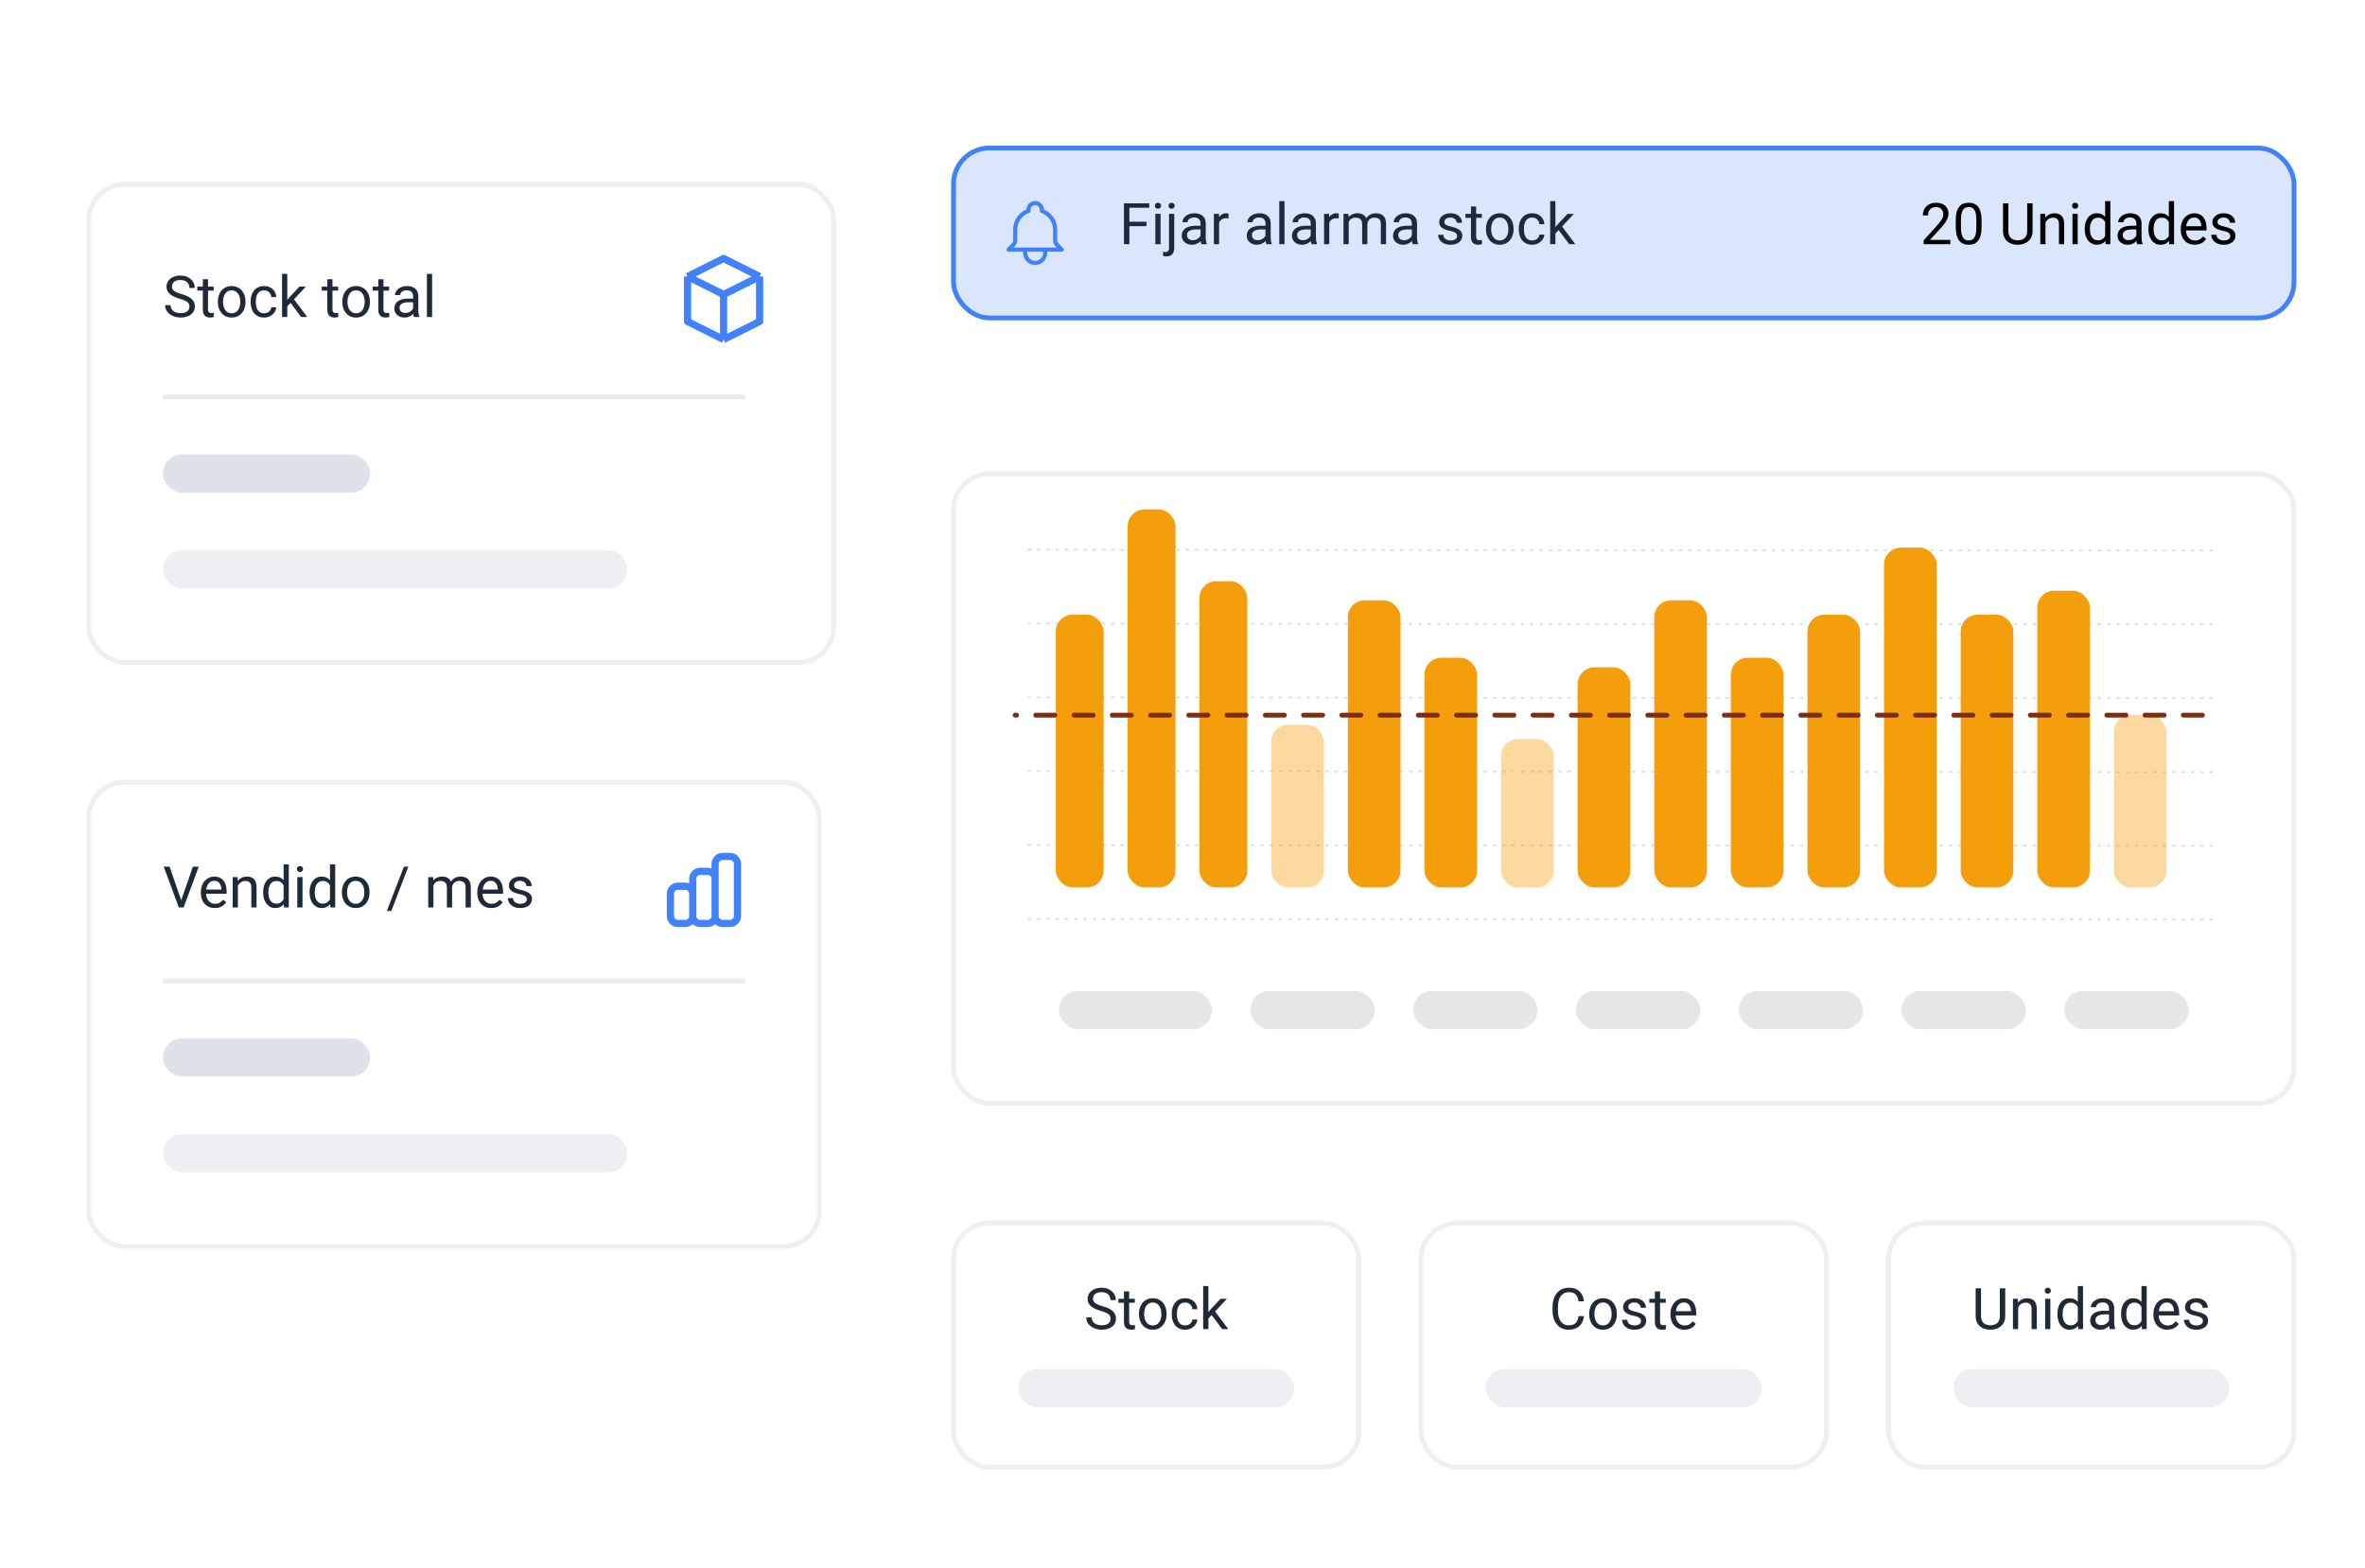 <svg width="460" height="305" viewBox="0 0 460 305" fill="none" xmlns="http://www.w3.org/2000/svg">
<g filter="url(#filter0_d_429_47576)">
<rect x="16.791" y="28.332" width="145.855" height="93.988" rx="7.45" fill="white"/>
<rect x="17.257" y="28.798" width="144.924" height="93.056" rx="6.984" stroke="#EDEFF3" stroke-width="0.931"/>
<path d="M36.847 52.607C36.847 52.422 36.818 52.258 36.759 52.116C36.705 51.971 36.606 51.84 36.465 51.723C36.326 51.607 36.134 51.496 35.886 51.391C35.643 51.285 35.333 51.178 34.959 51.069C34.566 50.952 34.211 50.823 33.895 50.681C33.578 50.536 33.307 50.37 33.082 50.185C32.856 49.999 32.684 49.786 32.563 49.546C32.443 49.306 32.383 49.032 32.383 48.722C32.383 48.413 32.447 48.128 32.574 47.866C32.702 47.604 32.883 47.377 33.12 47.184C33.36 46.987 33.646 46.835 33.977 46.725C34.308 46.616 34.677 46.562 35.084 46.562C35.681 46.562 36.186 46.676 36.601 46.906C37.019 47.131 37.338 47.428 37.556 47.795C37.774 48.159 37.883 48.548 37.883 48.963H36.836C36.836 48.664 36.772 48.401 36.645 48.171C36.517 47.939 36.325 47.757 36.066 47.626C35.808 47.491 35.481 47.424 35.084 47.424C34.709 47.424 34.4 47.48 34.157 47.593C33.913 47.706 33.731 47.859 33.611 48.051C33.495 48.244 33.436 48.464 33.436 48.712C33.436 48.879 33.471 49.032 33.54 49.17C33.613 49.304 33.724 49.43 33.873 49.546C34.026 49.663 34.218 49.77 34.451 49.868C34.688 49.967 34.97 50.061 35.297 50.152C35.748 50.279 36.137 50.421 36.465 50.578C36.792 50.734 37.061 50.91 37.272 51.107C37.487 51.3 37.645 51.52 37.747 51.767C37.852 52.011 37.905 52.287 37.905 52.596C37.905 52.92 37.84 53.213 37.709 53.475C37.578 53.737 37.39 53.961 37.147 54.146C36.903 54.331 36.61 54.475 36.268 54.577C35.93 54.675 35.552 54.724 35.133 54.724C34.766 54.724 34.404 54.673 34.047 54.572C33.695 54.47 33.373 54.317 33.082 54.113C32.794 53.91 32.563 53.659 32.389 53.36C32.218 53.058 32.132 52.709 32.132 52.313H33.18C33.18 52.586 33.233 52.82 33.338 53.017C33.444 53.209 33.587 53.369 33.769 53.497C33.955 53.624 34.164 53.719 34.397 53.78C34.633 53.839 34.879 53.868 35.133 53.868C35.501 53.868 35.812 53.817 36.066 53.715C36.321 53.613 36.514 53.468 36.645 53.279C36.779 53.089 36.847 52.866 36.847 52.607ZM41.566 48.712V49.486H38.374V48.712H41.566ZM39.455 47.277H40.464V53.153C40.464 53.353 40.495 53.504 40.557 53.606C40.619 53.708 40.699 53.775 40.797 53.808C40.895 53.84 41.001 53.857 41.113 53.857C41.197 53.857 41.284 53.849 41.375 53.835C41.47 53.817 41.541 53.802 41.588 53.791L41.593 54.615C41.513 54.641 41.408 54.664 41.277 54.686C41.15 54.712 40.995 54.724 40.813 54.724C40.566 54.724 40.339 54.675 40.131 54.577C39.924 54.479 39.758 54.315 39.635 54.086C39.515 53.853 39.455 53.54 39.455 53.148V47.277ZM42.374 51.729V51.603C42.374 51.178 42.435 50.783 42.559 50.419C42.683 50.052 42.861 49.734 43.094 49.465C43.327 49.192 43.609 48.981 43.94 48.832C44.271 48.679 44.642 48.602 45.053 48.602C45.467 48.602 45.84 48.679 46.171 48.832C46.506 48.981 46.79 49.192 47.022 49.465C47.259 49.734 47.439 50.052 47.563 50.419C47.686 50.783 47.748 51.178 47.748 51.603V51.729C47.748 52.154 47.686 52.549 47.563 52.913C47.439 53.277 47.259 53.595 47.022 53.868C46.79 54.137 46.508 54.348 46.177 54.501C45.849 54.65 45.478 54.724 45.064 54.724C44.649 54.724 44.276 54.65 43.945 54.501C43.614 54.348 43.33 54.137 43.094 53.868C42.861 53.595 42.683 53.277 42.559 52.913C42.435 52.549 42.374 52.154 42.374 51.729ZM43.383 51.603V51.729C43.383 52.023 43.418 52.302 43.487 52.564C43.556 52.822 43.66 53.051 43.798 53.251C43.94 53.451 44.116 53.609 44.327 53.726C44.538 53.839 44.783 53.895 45.064 53.895C45.34 53.895 45.582 53.839 45.789 53.726C46 53.609 46.175 53.451 46.313 53.251C46.451 53.051 46.555 52.822 46.624 52.564C46.697 52.302 46.733 52.023 46.733 51.729V51.603C46.733 51.312 46.697 51.038 46.624 50.779C46.555 50.518 46.45 50.287 46.308 50.087C46.169 49.883 45.995 49.723 45.784 49.606C45.577 49.49 45.333 49.432 45.053 49.432C44.776 49.432 44.533 49.49 44.322 49.606C44.114 49.723 43.94 49.883 43.798 50.087C43.66 50.287 43.556 50.518 43.487 50.779C43.418 51.038 43.383 51.312 43.383 51.603ZM51.377 53.895C51.617 53.895 51.838 53.846 52.042 53.748C52.246 53.65 52.413 53.515 52.544 53.344C52.675 53.169 52.75 52.971 52.768 52.749H53.728C53.71 53.098 53.592 53.424 53.373 53.726C53.159 54.024 52.877 54.266 52.528 54.452C52.178 54.633 51.795 54.724 51.377 54.724C50.933 54.724 50.545 54.646 50.214 54.49C49.887 54.333 49.614 54.119 49.396 53.846C49.181 53.573 49.019 53.26 48.91 52.907C48.805 52.551 48.752 52.175 48.752 51.778V51.549C48.752 51.152 48.805 50.778 48.91 50.425C49.019 50.068 49.181 49.754 49.396 49.481C49.614 49.208 49.887 48.993 50.214 48.837C50.545 48.681 50.933 48.602 51.377 48.602C51.838 48.602 52.242 48.697 52.588 48.886C52.933 49.072 53.204 49.326 53.401 49.65C53.601 49.97 53.71 50.334 53.728 50.741H52.768C52.75 50.498 52.681 50.278 52.56 50.081C52.444 49.885 52.284 49.728 52.08 49.612C51.88 49.492 51.646 49.432 51.377 49.432C51.067 49.432 50.807 49.494 50.596 49.617C50.389 49.737 50.223 49.901 50.1 50.108C49.98 50.312 49.892 50.539 49.838 50.79C49.787 51.038 49.761 51.291 49.761 51.549V51.778C49.761 52.036 49.787 52.291 49.838 52.542C49.889 52.793 49.974 53.02 50.094 53.224C50.218 53.428 50.383 53.591 50.591 53.715C50.802 53.835 51.064 53.895 51.377 53.895ZM55.878 46.234V54.615H54.863V46.234H55.878ZM59.484 48.712L56.909 51.467L55.469 52.962L55.387 51.887L56.418 50.654L58.251 48.712H59.484ZM58.562 54.615L56.456 51.8L56.98 50.9L59.752 54.615H58.562ZM65.77 48.712V49.486H62.578V48.712H65.77ZM63.658 47.277H64.668V53.153C64.668 53.353 64.699 53.504 64.761 53.606C64.822 53.708 64.902 53.775 65.001 53.808C65.099 53.84 65.204 53.857 65.317 53.857C65.401 53.857 65.488 53.849 65.579 53.835C65.674 53.817 65.745 53.802 65.792 53.791L65.797 54.615C65.717 54.641 65.612 54.664 65.481 54.686C65.353 54.712 65.199 54.724 65.017 54.724C64.77 54.724 64.542 54.675 64.335 54.577C64.128 54.479 63.962 54.315 63.839 54.086C63.718 53.853 63.658 53.54 63.658 53.148V47.277ZM66.578 51.729V51.603C66.578 51.178 66.639 50.783 66.763 50.419C66.887 50.052 67.065 49.734 67.298 49.465C67.531 49.192 67.812 48.981 68.143 48.832C68.474 48.679 68.846 48.602 69.257 48.602C69.671 48.602 70.044 48.679 70.375 48.832C70.71 48.981 70.993 49.192 71.226 49.465C71.463 49.734 71.643 50.052 71.766 50.419C71.89 50.783 71.952 51.178 71.952 51.603V51.729C71.952 52.154 71.89 52.549 71.766 52.913C71.643 53.277 71.463 53.595 71.226 53.868C70.993 54.137 70.712 54.348 70.38 54.501C70.053 54.65 69.682 54.724 69.267 54.724C68.853 54.724 68.48 54.65 68.149 54.501C67.818 54.348 67.534 54.137 67.298 53.868C67.065 53.595 66.887 53.277 66.763 52.913C66.639 52.549 66.578 52.154 66.578 51.729ZM67.587 51.603V51.729C67.587 52.023 67.621 52.302 67.691 52.564C67.76 52.822 67.863 53.051 68.002 53.251C68.143 53.451 68.32 53.609 68.531 53.726C68.742 53.839 68.987 53.895 69.267 53.895C69.544 53.895 69.786 53.839 69.993 53.726C70.204 53.609 70.379 53.451 70.517 53.251C70.655 53.051 70.759 52.822 70.828 52.564C70.901 52.302 70.937 52.023 70.937 51.729V51.603C70.937 51.312 70.901 51.038 70.828 50.779C70.759 50.518 70.653 50.287 70.511 50.087C70.373 49.883 70.199 49.723 69.988 49.606C69.78 49.49 69.537 49.432 69.257 49.432C68.98 49.432 68.736 49.49 68.525 49.606C68.318 49.723 68.143 49.883 68.002 50.087C67.863 50.287 67.76 50.518 67.691 50.779C67.621 51.038 67.587 51.312 67.587 51.603ZM75.689 48.712V49.486H72.498V48.712H75.689ZM73.578 47.277H74.587V53.153C74.587 53.353 74.618 53.504 74.68 53.606C74.742 53.708 74.822 53.775 74.92 53.808C75.018 53.84 75.124 53.857 75.237 53.857C75.32 53.857 75.407 53.849 75.498 53.835C75.593 53.817 75.664 53.802 75.711 53.791L75.717 54.615C75.637 54.641 75.531 54.664 75.4 54.686C75.273 54.712 75.118 54.724 74.936 54.724C74.689 54.724 74.462 54.675 74.254 54.577C74.047 54.479 73.882 54.315 73.758 54.086C73.638 53.853 73.578 53.54 73.578 53.148V47.277ZM80.355 53.606V50.567C80.355 50.334 80.307 50.132 80.213 49.961C80.122 49.786 79.983 49.652 79.798 49.557C79.612 49.463 79.383 49.416 79.11 49.416C78.856 49.416 78.632 49.459 78.439 49.546C78.25 49.634 78.101 49.748 77.992 49.89C77.886 50.032 77.834 50.185 77.834 50.349H76.824C76.824 50.138 76.879 49.928 76.988 49.721C77.097 49.514 77.254 49.326 77.457 49.159C77.665 48.988 77.912 48.853 78.199 48.755C78.49 48.653 78.814 48.602 79.171 48.602C79.6 48.602 79.978 48.675 80.305 48.821C80.636 48.966 80.895 49.186 81.08 49.481C81.269 49.772 81.364 50.138 81.364 50.578V53.328C81.364 53.524 81.38 53.733 81.413 53.955C81.449 54.177 81.502 54.368 81.571 54.528V54.615H80.518C80.467 54.499 80.427 54.344 80.398 54.151C80.369 53.955 80.355 53.773 80.355 53.606ZM80.529 51.036L80.54 51.745H79.52C79.232 51.745 78.976 51.769 78.75 51.816C78.525 51.86 78.336 51.927 78.183 52.018C78.03 52.109 77.914 52.224 77.834 52.362C77.754 52.496 77.714 52.655 77.714 52.837C77.714 53.022 77.755 53.191 77.839 53.344C77.923 53.497 78.048 53.619 78.216 53.709C78.387 53.797 78.596 53.84 78.843 53.84C79.152 53.84 79.425 53.775 79.662 53.644C79.898 53.513 80.085 53.353 80.224 53.164C80.365 52.975 80.442 52.791 80.453 52.613L80.884 53.098C80.858 53.251 80.789 53.42 80.676 53.606C80.564 53.791 80.413 53.97 80.224 54.141C80.038 54.308 79.816 54.448 79.558 54.561C79.303 54.67 79.016 54.724 78.696 54.724C78.296 54.724 77.945 54.646 77.643 54.49C77.344 54.333 77.112 54.124 76.944 53.862C76.781 53.597 76.699 53.3 76.699 52.973C76.699 52.657 76.761 52.378 76.884 52.138C77.008 51.894 77.186 51.693 77.419 51.532C77.652 51.369 77.932 51.245 78.259 51.161C78.587 51.078 78.952 51.036 79.356 51.036H80.529ZM84.048 46.234V54.615H83.034V46.234H84.048Z" fill="#1F2937"/>
<path d="M147.747 46.735L140.739 43.232L133.731 46.735M147.747 46.735L140.739 50.239M147.747 46.735V55.495L140.739 58.999M140.739 50.239L133.731 46.735M140.739 50.239V58.999M133.731 46.735V55.495L140.739 58.999" stroke="#4181FA" stroke-width="1.397" stroke-linejoin="round"/>
<path opacity="0.1" d="M31.69 70.173H144.945" stroke="#1F2937" stroke-width="0.922"/>
<rect x="31.69" y="81.347" width="40.294" height="7.45" rx="3.725" fill="#DEE2E9"/>
<rect x="31.69" y="99.971" width="90.326" height="7.45" rx="3.725" fill="#EDEFF3"/>
</g>
<g filter="url(#filter1_d_429_47576)">
<rect x="16.791" y="144.669" width="143.053" height="91.265" rx="7.45" fill="white"/>
<rect x="17.257" y="145.134" width="142.122" height="90.334" rx="6.984" stroke="#EDEFF3" stroke-width="0.931"/>
<path d="M35.177 168.297L37.518 161.559H38.658L35.717 169.503H34.904L35.177 168.297ZM32.989 161.559L35.308 168.297L35.597 169.503H34.784L31.849 161.559H32.989ZM41.784 169.612C41.373 169.612 41.001 169.543 40.666 169.405C40.335 169.263 40.049 169.065 39.809 168.81C39.573 168.556 39.391 168.254 39.264 167.905C39.136 167.555 39.073 167.173 39.073 166.759V166.53C39.073 166.05 39.144 165.622 39.285 165.247C39.427 164.869 39.62 164.549 39.864 164.287C40.108 164.025 40.384 163.827 40.693 163.692C41.002 163.558 41.322 163.491 41.654 163.491C42.075 163.491 42.439 163.563 42.745 163.709C43.054 163.854 43.307 164.058 43.503 164.32C43.7 164.578 43.845 164.884 43.94 165.237C44.034 165.586 44.081 165.968 44.081 166.382V166.835H39.673V166.011H43.072V165.935C43.058 165.673 43.003 165.418 42.908 165.171C42.818 164.924 42.672 164.72 42.472 164.56C42.272 164.4 41.999 164.32 41.654 164.32C41.424 164.32 41.213 164.369 41.021 164.467C40.828 164.562 40.662 164.704 40.524 164.893C40.386 165.082 40.279 165.313 40.202 165.586C40.126 165.859 40.088 166.173 40.088 166.53V166.759C40.088 167.039 40.126 167.303 40.202 167.55C40.282 167.794 40.397 168.008 40.546 168.194C40.699 168.379 40.882 168.525 41.097 168.63C41.315 168.736 41.563 168.789 41.839 168.789C42.196 168.789 42.497 168.716 42.745 168.57C42.992 168.425 43.209 168.23 43.394 167.986L44.005 168.472C43.878 168.665 43.716 168.849 43.52 169.023C43.323 169.198 43.081 169.34 42.794 169.449C42.51 169.558 42.174 169.612 41.784 169.612ZM46.27 164.86V169.503H45.26V163.6H46.215L46.27 164.86ZM46.029 166.328L45.609 166.311C45.613 165.908 45.673 165.535 45.789 165.193C45.906 164.847 46.069 164.547 46.28 164.293C46.491 164.038 46.742 163.842 47.033 163.703C47.328 163.561 47.654 163.491 48.01 163.491C48.301 163.491 48.563 163.531 48.796 163.611C49.029 163.687 49.227 163.811 49.39 163.982C49.558 164.153 49.685 164.374 49.772 164.647C49.86 164.916 49.903 165.246 49.903 165.635V169.503H48.888V165.624C48.888 165.315 48.843 165.067 48.752 164.882C48.661 164.693 48.528 164.556 48.354 164.473C48.179 164.385 47.965 164.342 47.71 164.342C47.459 164.342 47.23 164.394 47.022 164.5C46.819 164.605 46.642 164.751 46.493 164.936C46.348 165.122 46.233 165.335 46.149 165.575C46.069 165.811 46.029 166.062 46.029 166.328ZM55.158 168.357V161.123H56.172V169.503H55.245L55.158 168.357ZM51.185 166.617V166.502C51.185 166.051 51.24 165.642 51.349 165.275C51.462 164.904 51.62 164.585 51.824 164.32C52.031 164.054 52.277 163.851 52.56 163.709C52.848 163.563 53.168 163.491 53.521 163.491C53.892 163.491 54.215 163.556 54.492 163.687C54.772 163.814 55.008 164.002 55.201 164.249C55.398 164.493 55.552 164.787 55.665 165.133C55.778 165.478 55.856 165.869 55.9 166.306V166.808C55.86 167.241 55.782 167.63 55.665 167.976C55.552 168.321 55.398 168.616 55.201 168.859C55.008 169.103 54.772 169.291 54.492 169.421C54.212 169.549 53.885 169.612 53.51 169.612C53.164 169.612 52.848 169.538 52.56 169.389C52.277 169.24 52.031 169.03 51.824 168.761C51.62 168.492 51.462 168.176 51.349 167.812C51.24 167.444 51.185 167.046 51.185 166.617ZM52.2 166.502V166.617C52.2 166.912 52.23 167.188 52.288 167.446C52.349 167.705 52.444 167.932 52.571 168.128C52.699 168.325 52.861 168.479 53.057 168.592C53.253 168.701 53.488 168.756 53.761 168.756C54.096 168.756 54.37 168.685 54.585 168.543C54.803 168.401 54.978 168.214 55.108 167.981C55.239 167.748 55.341 167.495 55.414 167.223V165.908C55.37 165.708 55.307 165.515 55.223 165.329C55.143 165.14 55.038 164.973 54.907 164.827C54.779 164.678 54.621 164.56 54.432 164.473C54.246 164.385 54.026 164.342 53.772 164.342C53.495 164.342 53.257 164.4 53.057 164.516C52.861 164.629 52.699 164.785 52.571 164.986C52.444 165.182 52.349 165.411 52.288 165.673C52.23 165.931 52.2 166.208 52.2 166.502ZM58.841 163.6V169.503H57.826V163.6H58.841ZM57.749 162.034C57.749 161.87 57.798 161.732 57.897 161.619C57.998 161.506 58.148 161.45 58.344 161.45C58.537 161.45 58.684 161.506 58.786 161.619C58.892 161.732 58.944 161.87 58.944 162.034C58.944 162.19 58.892 162.325 58.786 162.437C58.684 162.547 58.537 162.601 58.344 162.601C58.148 162.601 57.998 162.547 57.897 162.437C57.798 162.325 57.749 162.19 57.749 162.034ZM64.182 168.357V161.123H65.197V169.503H64.269L64.182 168.357ZM60.21 166.617V166.502C60.21 166.051 60.265 165.642 60.374 165.275C60.486 164.904 60.645 164.585 60.849 164.32C61.056 164.054 61.301 163.851 61.585 163.709C61.872 163.563 62.193 163.491 62.545 163.491C62.916 163.491 63.24 163.556 63.517 163.687C63.797 163.814 64.033 164.002 64.226 164.249C64.422 164.493 64.577 164.787 64.69 165.133C64.802 165.478 64.881 165.869 64.924 166.306V166.808C64.884 167.241 64.806 167.63 64.69 167.976C64.577 168.321 64.422 168.616 64.226 168.859C64.033 169.103 63.797 169.291 63.517 169.421C63.236 169.549 62.909 169.612 62.534 169.612C62.189 169.612 61.872 169.538 61.585 169.389C61.301 169.24 61.056 169.03 60.849 168.761C60.645 168.492 60.486 168.176 60.374 167.812C60.265 167.444 60.21 167.046 60.21 166.617ZM61.225 166.502V166.617C61.225 166.912 61.254 167.188 61.312 167.446C61.374 167.705 61.469 167.932 61.596 168.128C61.723 168.325 61.885 168.479 62.082 168.592C62.278 168.701 62.513 168.756 62.785 168.756C63.12 168.756 63.395 168.685 63.609 168.543C63.828 168.401 64.002 168.214 64.133 167.981C64.264 167.748 64.366 167.495 64.439 167.223V165.908C64.395 165.708 64.331 165.515 64.248 165.329C64.168 165.14 64.062 164.973 63.931 164.827C63.804 164.678 63.646 164.56 63.456 164.473C63.271 164.385 63.051 164.342 62.796 164.342C62.52 164.342 62.282 164.4 62.082 164.516C61.885 164.629 61.723 164.785 61.596 164.986C61.469 165.182 61.374 165.411 61.312 165.673C61.254 165.931 61.225 166.208 61.225 166.502ZM66.501 166.617V166.491C66.501 166.066 66.563 165.671 66.687 165.307C66.81 164.94 66.989 164.622 67.221 164.353C67.454 164.08 67.736 163.869 68.067 163.72C68.398 163.567 68.769 163.491 69.18 163.491C69.595 163.491 69.968 163.567 70.299 163.72C70.633 163.869 70.917 164.08 71.15 164.353C71.386 164.622 71.566 164.94 71.69 165.307C71.814 165.671 71.876 166.066 71.876 166.491V166.617C71.876 167.043 71.814 167.437 71.69 167.801C71.566 168.165 71.386 168.483 71.15 168.756C70.917 169.025 70.635 169.236 70.304 169.389C69.977 169.538 69.606 169.612 69.191 169.612C68.776 169.612 68.403 169.538 68.073 169.389C67.742 169.236 67.458 169.025 67.221 168.756C66.989 168.483 66.81 168.165 66.687 167.801C66.563 167.437 66.501 167.043 66.501 166.617ZM67.51 166.491V166.617C67.51 166.912 67.545 167.19 67.614 167.452C67.683 167.71 67.787 167.939 67.925 168.139C68.067 168.339 68.243 168.498 68.454 168.614C68.665 168.727 68.911 168.783 69.191 168.783C69.468 168.783 69.709 168.727 69.917 168.614C70.128 168.498 70.302 168.339 70.441 168.139C70.579 167.939 70.682 167.71 70.751 167.452C70.824 167.19 70.861 166.912 70.861 166.617V166.491C70.861 166.2 70.824 165.926 70.751 165.668C70.682 165.406 70.577 165.175 70.435 164.975C70.297 164.771 70.122 164.611 69.911 164.494C69.704 164.378 69.46 164.32 69.18 164.32C68.904 164.32 68.66 164.378 68.449 164.494C68.242 164.611 68.067 164.771 67.925 164.975C67.787 165.175 67.683 165.406 67.614 165.668C67.545 165.926 67.51 166.2 67.51 166.491ZM79.427 161.559L76.115 170.185H75.247L78.565 161.559H79.427ZM84.305 164.773V169.503H83.29V163.6H84.25L84.305 164.773ZM84.097 166.328L83.628 166.311C83.632 165.908 83.685 165.535 83.786 165.193C83.888 164.847 84.039 164.547 84.239 164.293C84.439 164.038 84.689 163.842 84.987 163.703C85.285 163.561 85.631 163.491 86.023 163.491C86.3 163.491 86.555 163.531 86.787 163.611C87.02 163.687 87.222 163.809 87.393 163.976C87.564 164.143 87.697 164.358 87.791 164.62C87.886 164.882 87.933 165.198 87.933 165.569V169.503H86.924V165.618C86.924 165.309 86.871 165.062 86.766 164.876C86.664 164.691 86.518 164.556 86.329 164.473C86.14 164.385 85.918 164.342 85.663 164.342C85.365 164.342 85.116 164.394 84.916 164.5C84.716 164.605 84.556 164.751 84.436 164.936C84.316 165.122 84.228 165.335 84.174 165.575C84.123 165.811 84.097 166.062 84.097 166.328ZM87.922 165.771L87.246 165.979C87.249 165.655 87.302 165.344 87.404 165.046C87.509 164.747 87.66 164.482 87.857 164.249C88.057 164.016 88.302 163.832 88.593 163.698C88.884 163.56 89.217 163.491 89.592 163.491C89.908 163.491 90.188 163.532 90.432 163.616C90.679 163.7 90.887 163.829 91.054 164.003C91.225 164.174 91.354 164.394 91.442 164.664C91.529 164.933 91.572 165.253 91.572 165.624V169.503H90.558V165.613C90.558 165.282 90.505 165.026 90.399 164.844C90.297 164.658 90.152 164.529 89.963 164.456C89.777 164.38 89.555 164.342 89.297 164.342C89.075 164.342 88.879 164.38 88.708 164.456C88.537 164.533 88.393 164.638 88.277 164.773C88.16 164.904 88.071 165.055 88.01 165.226C87.951 165.397 87.922 165.578 87.922 165.771ZM95.55 169.612C95.139 169.612 94.766 169.543 94.431 169.405C94.1 169.263 93.815 169.065 93.575 168.81C93.338 168.556 93.157 168.254 93.029 167.905C92.902 167.555 92.838 167.173 92.838 166.759V166.53C92.838 166.05 92.909 165.622 93.051 165.247C93.193 164.869 93.386 164.549 93.629 164.287C93.873 164.025 94.15 163.827 94.459 163.692C94.768 163.558 95.088 163.491 95.419 163.491C95.841 163.491 96.205 163.563 96.51 163.709C96.82 163.854 97.072 164.058 97.269 164.32C97.465 164.578 97.611 164.884 97.705 165.237C97.8 165.586 97.847 165.968 97.847 166.382V166.835H93.439V166.011H96.838V165.935C96.823 165.673 96.769 165.418 96.674 165.171C96.583 164.924 96.438 164.72 96.237 164.56C96.037 164.4 95.765 164.32 95.419 164.32C95.19 164.32 94.979 164.369 94.786 164.467C94.593 164.562 94.428 164.704 94.29 164.893C94.151 165.082 94.044 165.313 93.968 165.586C93.891 165.859 93.853 166.173 93.853 166.53V166.759C93.853 167.039 93.891 167.303 93.968 167.55C94.048 167.794 94.162 168.008 94.311 168.194C94.464 168.379 94.648 168.525 94.863 168.63C95.081 168.736 95.328 168.789 95.605 168.789C95.961 168.789 96.263 168.716 96.51 168.57C96.758 168.425 96.974 168.23 97.16 167.986L97.771 168.472C97.643 168.665 97.481 168.849 97.285 169.023C97.089 169.198 96.847 169.34 96.559 169.449C96.276 169.558 95.939 169.612 95.55 169.612ZM102.463 167.937C102.463 167.792 102.43 167.657 102.365 167.534C102.303 167.406 102.174 167.292 101.977 167.19C101.785 167.084 101.494 166.993 101.104 166.917C100.777 166.848 100.481 166.766 100.215 166.672C99.953 166.577 99.73 166.462 99.544 166.328C99.362 166.193 99.222 166.035 99.124 165.853C99.026 165.671 98.977 165.458 98.977 165.215C98.977 164.982 99.028 164.762 99.129 164.555C99.235 164.347 99.382 164.163 99.571 164.003C99.764 163.843 99.995 163.718 100.264 163.627C100.533 163.536 100.833 163.491 101.164 163.491C101.637 163.491 102.041 163.574 102.376 163.742C102.71 163.909 102.967 164.133 103.145 164.413C103.323 164.689 103.412 164.996 103.412 165.335H102.403C102.403 165.171 102.354 165.013 102.256 164.86C102.161 164.704 102.021 164.575 101.836 164.473C101.654 164.371 101.43 164.32 101.164 164.32C100.884 164.32 100.657 164.364 100.482 164.451C100.311 164.534 100.186 164.642 100.106 164.773C100.03 164.904 99.991 165.042 99.991 165.187C99.991 165.297 100.01 165.395 100.046 165.482C100.086 165.566 100.155 165.644 100.253 165.717C100.352 165.786 100.49 165.851 100.668 165.913C100.846 165.975 101.074 166.037 101.35 166.099C101.834 166.208 102.232 166.339 102.545 166.491C102.858 166.644 103.091 166.832 103.243 167.053C103.396 167.275 103.472 167.545 103.472 167.861C103.472 168.119 103.418 168.356 103.309 168.57C103.203 168.785 103.049 168.97 102.845 169.127C102.645 169.28 102.405 169.4 102.125 169.487C101.848 169.571 101.537 169.612 101.192 169.612C100.672 169.612 100.231 169.52 99.871 169.334C99.511 169.149 99.238 168.909 99.053 168.614C98.867 168.319 98.775 168.008 98.775 167.681H99.79C99.804 167.957 99.884 168.177 100.03 168.341C100.175 168.501 100.353 168.616 100.564 168.685C100.775 168.75 100.984 168.783 101.192 168.783C101.468 168.783 101.699 168.747 101.885 168.674C102.074 168.601 102.218 168.501 102.316 168.374C102.414 168.247 102.463 168.101 102.463 167.937Z" fill="#1F2937"/>
<path d="M134.746 171.164V166.815C134.746 166.015 134.097 165.366 133.296 165.366H131.847C131.046 165.366 130.397 166.015 130.397 166.815V171.164C130.397 171.964 131.046 172.613 131.847 172.613H133.296C134.097 172.613 134.746 171.964 134.746 171.164ZM134.746 171.164V163.916C134.746 163.116 135.395 162.467 136.195 162.467H137.645C138.445 162.467 139.094 163.116 139.094 163.916V171.164M134.746 171.164C134.746 171.964 135.395 172.613 136.195 172.613H137.645C138.445 172.613 139.094 171.964 139.094 171.164M139.094 171.164V161.017C139.094 160.217 139.743 159.568 140.544 159.568H141.993C142.794 159.568 143.443 160.217 143.443 161.017V171.164C143.443 171.964 142.794 172.613 141.993 172.613H140.544C139.743 172.613 139.094 171.964 139.094 171.164Z" stroke="#4181FA" stroke-width="1.397" stroke-linecap="round" stroke-linejoin="round"/>
<path opacity="0.1" d="M31.69 183.787H144.945" stroke="#1F2937" stroke-width="0.922"/>
<rect x="31.69" y="194.962" width="40.294" height="7.45" rx="3.725" fill="#DEE2E9"/>
<rect x="31.69" y="213.586" width="90.326" height="7.45" rx="3.725" fill="#EDEFF3"/>
</g>
<rect x="185.461" y="28.798" width="260.735" height="33.057" rx="6.984" fill="#D9E6FC"/>
<rect x="185.461" y="28.798" width="260.735" height="33.057" rx="6.984" stroke="#4181FA" stroke-width="0.931"/>
<path d="M203.283 48.56H206.516L205.608 47.651C205.361 47.405 205.223 47.071 205.223 46.722V44.68C205.223 42.991 204.143 41.553 202.636 41.021V40.8C202.636 40.086 202.057 39.507 201.343 39.507C200.629 39.507 200.05 40.086 200.05 40.8V41.021C198.543 41.553 197.463 42.991 197.463 44.68V46.722C197.463 47.071 197.325 47.405 197.078 47.651L196.17 48.56H199.403M203.283 48.56V49.206C203.283 50.278 202.414 51.146 201.343 51.146C200.272 51.146 199.403 50.278 199.403 49.206V48.56M203.283 48.56H199.403" stroke="#4181FA" stroke-width="0.809" stroke-linecap="round" stroke-linejoin="round"/>
<path d="M219.666 39.562V47.507H218.613V39.562H219.666ZM222.994 43.136V43.998H219.436V43.136H222.994ZM223.534 39.562V40.425H219.436V39.562H223.534ZM225.733 41.603V47.507H224.718V41.603H225.733ZM224.642 40.037C224.642 39.873 224.691 39.735 224.789 39.623C224.891 39.51 225.04 39.453 225.236 39.453C225.429 39.453 225.576 39.51 225.678 39.623C225.784 39.735 225.837 39.873 225.837 40.037C225.837 40.194 225.784 40.328 225.678 40.441C225.576 40.55 225.429 40.605 225.236 40.605C225.04 40.605 224.891 40.55 224.789 40.441C224.691 40.328 224.642 40.194 224.642 40.037ZM227.381 41.603H228.396V48.211C228.396 48.571 228.337 48.876 228.221 49.127C228.108 49.378 227.937 49.567 227.708 49.695C227.483 49.826 227.197 49.891 226.851 49.891C226.76 49.891 226.655 49.882 226.535 49.864C226.411 49.846 226.308 49.824 226.224 49.798L226.229 48.985C226.299 49 226.377 49.011 226.464 49.018C226.551 49.029 226.628 49.035 226.693 49.035C226.842 49.035 226.968 49.007 227.07 48.953C227.172 48.898 227.248 48.811 227.299 48.691C227.353 48.571 227.381 48.411 227.381 48.211V41.603ZM227.277 40.037C227.277 39.873 227.328 39.735 227.43 39.623C227.532 39.51 227.679 39.453 227.872 39.453C228.068 39.453 228.217 39.51 228.319 39.623C228.421 39.735 228.472 39.873 228.472 40.037C228.472 40.194 228.421 40.328 228.319 40.441C228.217 40.55 228.068 40.605 227.872 40.605C227.679 40.605 227.532 40.55 227.43 40.441C227.328 40.328 227.277 40.194 227.277 40.037ZM233.508 46.497V43.458C233.508 43.225 233.461 43.024 233.366 42.853C233.275 42.678 233.137 42.543 232.951 42.449C232.766 42.354 232.537 42.307 232.264 42.307C232.009 42.307 231.786 42.351 231.593 42.438C231.404 42.525 231.255 42.64 231.145 42.782C231.04 42.923 230.987 43.076 230.987 43.24H229.978C229.978 43.029 230.032 42.82 230.142 42.612C230.251 42.405 230.407 42.218 230.611 42.051C230.818 41.88 231.065 41.745 231.353 41.647C231.644 41.545 231.968 41.494 232.324 41.494C232.753 41.494 233.132 41.567 233.459 41.712C233.79 41.858 234.048 42.078 234.234 42.373C234.423 42.663 234.517 43.029 234.517 43.469V46.219C234.517 46.416 234.534 46.625 234.567 46.847C234.603 47.069 234.656 47.259 234.725 47.419V47.507H233.672C233.621 47.39 233.581 47.236 233.552 47.043C233.523 46.847 233.508 46.665 233.508 46.497ZM233.683 43.928L233.694 44.637H232.673C232.386 44.637 232.129 44.66 231.904 44.708C231.678 44.751 231.489 44.819 231.336 44.91C231.184 45.001 231.067 45.115 230.987 45.253C230.907 45.388 230.867 45.546 230.867 45.728C230.867 45.914 230.909 46.083 230.993 46.236C231.076 46.388 231.202 46.51 231.369 46.601C231.54 46.688 231.749 46.732 231.997 46.732C232.306 46.732 232.579 46.666 232.815 46.536C233.052 46.405 233.239 46.245 233.377 46.055C233.519 45.866 233.595 45.683 233.606 45.504L234.037 45.99C234.012 46.143 233.943 46.312 233.83 46.497C233.717 46.683 233.566 46.861 233.377 47.032C233.192 47.199 232.97 47.34 232.711 47.452C232.457 47.561 232.169 47.616 231.849 47.616C231.449 47.616 231.098 47.538 230.796 47.381C230.498 47.225 230.265 47.016 230.098 46.754C229.934 46.488 229.852 46.192 229.852 45.864C229.852 45.548 229.914 45.27 230.038 45.03C230.162 44.786 230.34 44.584 230.573 44.424C230.805 44.26 231.085 44.137 231.413 44.053C231.74 43.969 232.106 43.928 232.51 43.928H233.683ZM237.115 42.531V47.507H236.105V41.603H237.087L237.115 42.531ZM238.959 41.57L238.953 42.509C238.87 42.491 238.79 42.48 238.713 42.476C238.64 42.469 238.557 42.465 238.462 42.465C238.229 42.465 238.024 42.502 237.846 42.574C237.667 42.647 237.517 42.749 237.393 42.88C237.269 43.011 237.171 43.167 237.098 43.349C237.029 43.527 236.984 43.724 236.962 43.938L236.678 44.102C236.678 43.746 236.713 43.411 236.782 43.098C236.854 42.785 236.965 42.509 237.115 42.269C237.264 42.025 237.453 41.836 237.682 41.701C237.915 41.563 238.191 41.494 238.511 41.494C238.584 41.494 238.668 41.503 238.762 41.521C238.857 41.536 238.922 41.552 238.959 41.57ZM246.145 46.497V43.458C246.145 43.225 246.097 43.024 246.003 42.853C245.912 42.678 245.774 42.543 245.588 42.449C245.403 42.354 245.173 42.307 244.901 42.307C244.646 42.307 244.422 42.351 244.229 42.438C244.04 42.525 243.891 42.64 243.782 42.782C243.677 42.923 243.624 43.076 243.624 43.24H242.614C242.614 43.029 242.669 42.82 242.778 42.612C242.887 42.405 243.044 42.218 243.247 42.051C243.455 41.88 243.702 41.745 243.989 41.647C244.28 41.545 244.604 41.494 244.961 41.494C245.39 41.494 245.768 41.567 246.096 41.712C246.427 41.858 246.685 42.078 246.87 42.373C247.059 42.663 247.154 43.029 247.154 43.469V46.219C247.154 46.416 247.17 46.625 247.203 46.847C247.24 47.069 247.292 47.259 247.361 47.419V47.507H246.308C246.257 47.39 246.217 47.236 246.188 47.043C246.159 46.847 246.145 46.665 246.145 46.497ZM246.319 43.928L246.33 44.637H245.31C245.022 44.637 244.766 44.66 244.54 44.708C244.315 44.751 244.126 44.819 243.973 44.91C243.82 45.001 243.704 45.115 243.624 45.253C243.544 45.388 243.504 45.546 243.504 45.728C243.504 45.914 243.546 46.083 243.629 46.236C243.713 46.388 243.838 46.51 244.006 46.601C244.177 46.688 244.386 46.732 244.633 46.732C244.942 46.732 245.215 46.666 245.452 46.536C245.688 46.405 245.875 46.245 246.014 46.055C246.156 45.866 246.232 45.683 246.243 45.504L246.674 45.99C246.648 46.143 246.579 46.312 246.467 46.497C246.354 46.683 246.203 46.861 246.014 47.032C245.828 47.199 245.606 47.34 245.348 47.452C245.093 47.561 244.806 47.616 244.486 47.616C244.086 47.616 243.735 47.538 243.433 47.381C243.135 47.225 242.902 47.016 242.734 46.754C242.571 46.488 242.489 46.192 242.489 45.864C242.489 45.548 242.551 45.27 242.674 45.03C242.798 44.786 242.976 44.584 243.209 44.424C243.442 44.26 243.722 44.137 244.049 44.053C244.377 43.969 244.742 43.928 245.146 43.928H246.319ZM249.838 39.126V47.507H248.824V39.126H249.838ZM254.94 46.497V43.458C254.94 43.225 254.893 43.024 254.798 42.853C254.707 42.678 254.569 42.543 254.384 42.449C254.198 42.354 253.969 42.307 253.696 42.307C253.441 42.307 253.218 42.351 253.025 42.438C252.836 42.525 252.687 42.64 252.578 42.782C252.472 42.923 252.419 43.076 252.419 43.24H251.41C251.41 43.029 251.464 42.82 251.574 42.612C251.683 42.405 251.839 42.218 252.043 42.051C252.25 41.88 252.497 41.745 252.785 41.647C253.076 41.545 253.4 41.494 253.756 41.494C254.185 41.494 254.564 41.567 254.891 41.712C255.222 41.858 255.48 42.078 255.666 42.373C255.855 42.663 255.949 43.029 255.949 43.469V46.219C255.949 46.416 255.966 46.625 255.999 46.847C256.035 47.069 256.088 47.259 256.157 47.419V47.507H255.104C255.053 47.39 255.013 47.236 254.984 47.043C254.955 46.847 254.94 46.665 254.94 46.497ZM255.115 43.928L255.126 44.637H254.105C253.818 44.637 253.561 44.66 253.336 44.708C253.11 44.751 252.921 44.819 252.768 44.91C252.616 45.001 252.499 45.115 252.419 45.253C252.339 45.388 252.299 45.546 252.299 45.728C252.299 45.914 252.341 46.083 252.425 46.236C252.508 46.388 252.634 46.51 252.801 46.601C252.972 46.688 253.181 46.732 253.429 46.732C253.738 46.732 254.011 46.666 254.247 46.536C254.484 46.405 254.671 46.245 254.809 46.055C254.951 45.866 255.027 45.683 255.038 45.504L255.469 45.99C255.444 46.143 255.375 46.312 255.262 46.497C255.149 46.683 254.998 46.861 254.809 47.032C254.624 47.199 254.402 47.34 254.143 47.452C253.889 47.561 253.601 47.616 253.281 47.616C252.881 47.616 252.53 47.538 252.228 47.381C251.93 47.225 251.697 47.016 251.53 46.754C251.366 46.488 251.284 46.192 251.284 45.864C251.284 45.548 251.346 45.27 251.47 45.03C251.594 44.786 251.772 44.584 252.005 44.424C252.237 44.26 252.517 44.137 252.845 44.053C253.172 43.969 253.538 43.928 253.942 43.928H255.115ZM258.547 42.531V47.507H257.537V41.603H258.519L258.547 42.531ZM260.391 41.57L260.385 42.509C260.302 42.491 260.222 42.48 260.145 42.476C260.073 42.469 259.989 42.465 259.894 42.465C259.661 42.465 259.456 42.502 259.278 42.574C259.1 42.647 258.949 42.749 258.825 42.88C258.701 43.011 258.603 43.167 258.53 43.349C258.461 43.527 258.416 43.724 258.394 43.938L258.11 44.102C258.11 43.746 258.145 43.411 258.214 43.098C258.287 42.785 258.397 42.509 258.547 42.269C258.696 42.025 258.885 41.836 259.114 41.701C259.347 41.563 259.623 41.494 259.943 41.494C260.016 41.494 260.1 41.503 260.194 41.521C260.289 41.536 260.354 41.552 260.391 41.57ZM262.328 42.776V47.507H261.313V41.603H262.273L262.328 42.776ZM262.12 44.331L261.651 44.315C261.655 43.911 261.708 43.538 261.809 43.196C261.911 42.851 262.062 42.551 262.262 42.296C262.462 42.041 262.712 41.845 263.01 41.707C263.308 41.565 263.654 41.494 264.046 41.494C264.323 41.494 264.578 41.534 264.81 41.614C265.043 41.69 265.245 41.812 265.416 41.98C265.587 42.147 265.72 42.362 265.814 42.623C265.909 42.885 265.956 43.202 265.956 43.573V47.507H264.947V43.622C264.947 43.313 264.894 43.065 264.789 42.88C264.687 42.694 264.541 42.56 264.352 42.476C264.163 42.389 263.941 42.345 263.686 42.345C263.388 42.345 263.139 42.398 262.939 42.503C262.739 42.609 262.579 42.754 262.459 42.94C262.339 43.125 262.251 43.338 262.197 43.578C262.146 43.815 262.12 44.066 262.12 44.331ZM265.945 43.775L265.269 43.982C265.272 43.658 265.325 43.347 265.427 43.049C265.532 42.751 265.683 42.485 265.88 42.252C266.08 42.02 266.325 41.836 266.616 41.701C266.907 41.563 267.24 41.494 267.615 41.494C267.931 41.494 268.211 41.536 268.455 41.62C268.702 41.703 268.91 41.832 269.077 42.007C269.248 42.178 269.377 42.398 269.465 42.667C269.552 42.936 269.595 43.256 269.595 43.627V47.507H268.581V43.617C268.581 43.285 268.528 43.029 268.422 42.847C268.321 42.662 268.175 42.532 267.986 42.46C267.8 42.383 267.578 42.345 267.32 42.345C267.098 42.345 266.902 42.383 266.731 42.46C266.56 42.536 266.416 42.642 266.3 42.776C266.183 42.907 266.094 43.058 266.033 43.229C265.974 43.4 265.945 43.582 265.945 43.775ZM274.604 46.497V43.458C274.604 43.225 274.557 43.024 274.462 42.853C274.371 42.678 274.233 42.543 274.048 42.449C273.862 42.354 273.633 42.307 273.36 42.307C273.106 42.307 272.882 42.351 272.689 42.438C272.5 42.525 272.351 42.64 272.242 42.782C272.136 42.923 272.083 43.076 272.083 43.24H271.074C271.074 43.029 271.129 42.82 271.238 42.612C271.347 42.405 271.503 42.218 271.707 42.051C271.914 41.88 272.162 41.745 272.449 41.647C272.74 41.545 273.064 41.494 273.42 41.494C273.849 41.494 274.228 41.567 274.555 41.712C274.886 41.858 275.144 42.078 275.33 42.373C275.519 42.663 275.614 43.029 275.614 43.469V46.219C275.614 46.416 275.63 46.625 275.663 46.847C275.699 47.069 275.752 47.259 275.821 47.419V47.507H274.768C274.717 47.39 274.677 47.236 274.648 47.043C274.619 46.847 274.604 46.665 274.604 46.497ZM274.779 43.928L274.79 44.637H273.769C273.482 44.637 273.226 44.66 273 44.708C272.775 44.751 272.585 44.819 272.433 44.91C272.28 45.001 272.164 45.115 272.083 45.253C272.003 45.388 271.963 45.546 271.963 45.728C271.963 45.914 272.005 46.083 272.089 46.236C272.173 46.388 272.298 46.51 272.465 46.601C272.636 46.688 272.846 46.732 273.093 46.732C273.402 46.732 273.675 46.666 273.911 46.536C274.148 46.405 274.335 46.245 274.473 46.055C274.615 45.866 274.692 45.683 274.702 45.504L275.134 45.99C275.108 46.143 275.039 46.312 274.926 46.497C274.813 46.683 274.662 46.861 274.473 47.032C274.288 47.199 274.066 47.34 273.808 47.452C273.553 47.561 273.266 47.616 272.946 47.616C272.545 47.616 272.194 47.538 271.893 47.381C271.594 47.225 271.361 47.016 271.194 46.754C271.03 46.488 270.949 46.192 270.949 45.864C270.949 45.548 271.01 45.27 271.134 45.03C271.258 44.786 271.436 44.584 271.669 44.424C271.902 44.26 272.182 44.137 272.509 44.053C272.836 43.969 273.202 43.928 273.606 43.928H274.779ZM283.411 45.941C283.411 45.795 283.378 45.661 283.312 45.537C283.251 45.41 283.121 45.295 282.925 45.193C282.732 45.088 282.441 44.997 282.052 44.92C281.725 44.851 281.428 44.77 281.163 44.675C280.901 44.58 280.677 44.466 280.492 44.331C280.31 44.197 280.17 44.038 280.071 43.857C279.973 43.675 279.924 43.462 279.924 43.218C279.924 42.985 279.975 42.765 280.077 42.558C280.182 42.351 280.33 42.167 280.519 42.007C280.712 41.847 280.943 41.721 281.212 41.63C281.481 41.539 281.781 41.494 282.112 41.494C282.585 41.494 282.989 41.578 283.323 41.745C283.658 41.912 283.914 42.136 284.093 42.416C284.271 42.693 284.36 43 284.36 43.338H283.351C283.351 43.175 283.301 43.016 283.203 42.864C283.109 42.707 282.969 42.578 282.783 42.476C282.601 42.374 282.378 42.323 282.112 42.323C281.832 42.323 281.605 42.367 281.43 42.454C281.259 42.538 281.134 42.645 281.054 42.776C280.977 42.907 280.939 43.045 280.939 43.191C280.939 43.3 280.957 43.398 280.993 43.486C281.034 43.569 281.103 43.647 281.201 43.72C281.299 43.789 281.437 43.855 281.616 43.917C281.794 43.978 282.021 44.04 282.298 44.102C282.781 44.211 283.18 44.342 283.492 44.495C283.805 44.648 284.038 44.835 284.191 45.057C284.344 45.279 284.42 45.548 284.42 45.864C284.42 46.123 284.365 46.359 284.256 46.574C284.151 46.788 283.996 46.974 283.793 47.13C283.592 47.283 283.352 47.403 283.072 47.49C282.796 47.574 282.485 47.616 282.139 47.616C281.619 47.616 281.179 47.523 280.819 47.338C280.459 47.152 280.186 46.912 280 46.617C279.815 46.323 279.722 46.012 279.722 45.684H280.737C280.752 45.961 280.832 46.181 280.977 46.345C281.123 46.505 281.301 46.619 281.512 46.688C281.723 46.754 281.932 46.787 282.139 46.787C282.416 46.787 282.647 46.75 282.832 46.677C283.021 46.605 283.165 46.505 283.263 46.377C283.361 46.25 283.411 46.105 283.411 45.941ZM288.218 41.603V42.378H285.026V41.603H288.218ZM286.106 40.168H287.115V46.044C287.115 46.245 287.146 46.395 287.208 46.497C287.27 46.599 287.35 46.666 287.448 46.699C287.546 46.732 287.652 46.748 287.765 46.748C287.848 46.748 287.936 46.741 288.027 46.727C288.121 46.708 288.192 46.694 288.239 46.683L288.245 47.507C288.165 47.532 288.059 47.556 287.928 47.578C287.801 47.603 287.646 47.616 287.465 47.616C287.217 47.616 286.99 47.567 286.783 47.469C286.575 47.37 286.41 47.207 286.286 46.977C286.166 46.745 286.106 46.432 286.106 46.039V40.168ZM289.025 44.62V44.495C289.025 44.069 289.087 43.675 289.211 43.311C289.334 42.944 289.512 42.625 289.745 42.356C289.978 42.083 290.26 41.872 290.591 41.723C290.922 41.57 291.293 41.494 291.704 41.494C292.119 41.494 292.492 41.57 292.823 41.723C293.157 41.872 293.441 42.083 293.674 42.356C293.91 42.625 294.09 42.944 294.214 43.311C294.338 43.675 294.399 44.069 294.399 44.495V44.62C294.399 45.046 294.338 45.441 294.214 45.804C294.09 46.168 293.91 46.486 293.674 46.759C293.441 47.028 293.159 47.239 292.828 47.392C292.501 47.541 292.13 47.616 291.715 47.616C291.3 47.616 290.927 47.541 290.596 47.392C290.265 47.239 289.982 47.028 289.745 46.759C289.512 46.486 289.334 46.168 289.211 45.804C289.087 45.441 289.025 45.046 289.025 44.62ZM290.034 44.495V44.62C290.034 44.915 290.069 45.193 290.138 45.455C290.207 45.714 290.311 45.943 290.449 46.143C290.591 46.343 290.767 46.501 290.978 46.617C291.189 46.73 291.435 46.787 291.715 46.787C291.991 46.787 292.233 46.73 292.441 46.617C292.652 46.501 292.826 46.343 292.964 46.143C293.103 45.943 293.206 45.714 293.275 45.455C293.348 45.193 293.385 44.915 293.385 44.62V44.495C293.385 44.204 293.348 43.929 293.275 43.671C293.206 43.409 293.101 43.178 292.959 42.978C292.821 42.774 292.646 42.614 292.435 42.498C292.228 42.382 291.984 42.323 291.704 42.323C291.428 42.323 291.184 42.382 290.973 42.498C290.766 42.614 290.591 42.774 290.449 42.978C290.311 43.178 290.207 43.409 290.138 43.671C290.069 43.929 290.034 44.204 290.034 44.495ZM298.028 46.787C298.268 46.787 298.49 46.737 298.693 46.639C298.897 46.541 299.065 46.406 299.195 46.236C299.326 46.061 299.401 45.863 299.419 45.641H300.379C300.361 45.99 300.243 46.316 300.025 46.617C299.81 46.916 299.528 47.158 299.179 47.343C298.83 47.525 298.446 47.616 298.028 47.616C297.584 47.616 297.197 47.538 296.866 47.381C296.538 47.225 296.265 47.01 296.047 46.737C295.833 46.465 295.671 46.152 295.562 45.799C295.456 45.443 295.403 45.066 295.403 44.669V44.44C295.403 44.044 295.456 43.669 295.562 43.316C295.671 42.96 295.833 42.645 296.047 42.373C296.265 42.1 296.538 41.885 296.866 41.729C297.197 41.572 297.584 41.494 298.028 41.494C298.49 41.494 298.894 41.589 299.239 41.778C299.585 41.963 299.856 42.218 300.052 42.542C300.252 42.862 300.361 43.225 300.379 43.633H299.419C299.401 43.389 299.332 43.169 299.212 42.973C299.095 42.776 298.935 42.62 298.732 42.503C298.532 42.383 298.297 42.323 298.028 42.323C297.719 42.323 297.459 42.385 297.248 42.509C297.04 42.629 296.875 42.793 296.751 43C296.631 43.204 296.544 43.431 296.489 43.682C296.438 43.929 296.413 44.182 296.413 44.44V44.669C296.413 44.928 296.438 45.182 296.489 45.433C296.54 45.684 296.626 45.912 296.746 46.115C296.869 46.319 297.035 46.483 297.242 46.606C297.453 46.727 297.715 46.787 298.028 46.787ZM302.529 39.126V47.507H301.514V39.126H302.529ZM306.136 41.603L303.56 44.358L302.12 45.853L302.038 44.779L303.069 43.546L304.903 41.603H306.136ZM305.214 47.507L303.108 44.691L303.631 43.791L306.403 47.507H305.214Z" fill="#1F2937"/>
<path d="M379.352 46.677V47.507H374.152V46.781L376.755 43.884C377.075 43.527 377.322 43.225 377.497 42.978C377.675 42.727 377.799 42.503 377.868 42.307C377.94 42.107 377.977 41.903 377.977 41.696C377.977 41.434 377.922 41.198 377.813 40.987C377.708 40.772 377.551 40.601 377.344 40.474C377.137 40.346 376.886 40.283 376.591 40.283C376.238 40.283 375.943 40.352 375.707 40.49C375.474 40.625 375.3 40.814 375.183 41.057C375.067 41.301 375.009 41.581 375.009 41.898H373.999C373.999 41.45 374.097 41.041 374.294 40.67C374.49 40.299 374.781 40.005 375.167 39.786C375.552 39.564 376.027 39.453 376.591 39.453C377.093 39.453 377.522 39.542 377.879 39.721C378.235 39.895 378.508 40.143 378.697 40.463C378.89 40.779 378.986 41.15 378.986 41.576C378.986 41.809 378.946 42.045 378.866 42.285C378.79 42.522 378.682 42.758 378.544 42.995C378.41 43.231 378.251 43.464 378.07 43.693C377.891 43.922 377.7 44.148 377.497 44.369L375.369 46.677H379.352ZM385.419 42.902V44.113C385.419 44.764 385.361 45.313 385.244 45.761C385.128 46.208 384.961 46.568 384.743 46.841C384.524 47.114 384.261 47.312 383.951 47.436C383.646 47.556 383.3 47.616 382.915 47.616C382.609 47.616 382.327 47.578 382.069 47.501C381.811 47.425 381.578 47.303 381.371 47.136C381.167 46.965 380.992 46.743 380.847 46.47C380.701 46.197 380.59 45.866 380.514 45.477C380.438 45.088 380.399 44.633 380.399 44.113V42.902C380.399 42.251 380.458 41.705 380.574 41.265C380.694 40.825 380.863 40.472 381.081 40.206C381.3 39.937 381.562 39.744 381.867 39.628C382.176 39.512 382.522 39.453 382.904 39.453C383.213 39.453 383.497 39.492 383.755 39.568C384.017 39.641 384.25 39.759 384.453 39.923C384.657 40.083 384.83 40.297 384.972 40.566C385.117 40.832 385.228 41.158 385.305 41.543C385.381 41.929 385.419 42.382 385.419 42.902ZM384.404 44.277V42.733C384.404 42.376 384.382 42.063 384.339 41.794C384.299 41.521 384.239 41.288 384.159 41.096C384.079 40.903 383.977 40.746 383.853 40.627C383.733 40.506 383.593 40.419 383.433 40.365C383.277 40.306 383.1 40.277 382.904 40.277C382.664 40.277 382.451 40.323 382.265 40.414C382.08 40.501 381.923 40.641 381.796 40.834C381.672 41.027 381.578 41.279 381.512 41.592C381.447 41.905 381.414 42.285 381.414 42.733V44.277C381.414 44.633 381.434 44.948 381.474 45.221C381.518 45.493 381.582 45.73 381.665 45.93C381.749 46.126 381.851 46.288 381.971 46.416C382.091 46.543 382.229 46.637 382.385 46.699C382.545 46.758 382.722 46.787 382.915 46.787C383.162 46.787 383.378 46.739 383.564 46.645C383.749 46.55 383.904 46.403 384.028 46.203C384.155 45.999 384.25 45.739 384.311 45.422C384.373 45.102 384.404 44.721 384.404 44.277ZM394.296 39.562H395.344V44.937C395.344 45.533 395.211 46.03 394.946 46.426C394.68 46.823 394.327 47.121 393.887 47.321C393.451 47.518 392.976 47.616 392.463 47.616C391.925 47.616 391.437 47.518 391.001 47.321C390.568 47.121 390.224 46.823 389.97 46.426C389.719 46.03 389.593 45.533 389.593 44.937V39.562H390.635V44.937C390.635 45.352 390.712 45.694 390.864 45.963C391.017 46.232 391.23 46.432 391.503 46.563C391.779 46.694 392.099 46.759 392.463 46.759C392.83 46.759 393.151 46.694 393.423 46.563C393.7 46.432 393.914 46.232 394.067 45.963C394.22 45.694 394.296 45.352 394.296 44.937V39.562ZM397.854 42.864V47.507H396.844V41.603H397.799L397.854 42.864ZM397.614 44.331L397.194 44.315C397.197 43.911 397.257 43.538 397.374 43.196C397.49 42.851 397.654 42.551 397.865 42.296C398.076 42.041 398.327 41.845 398.618 41.707C398.912 41.565 399.238 41.494 399.594 41.494C399.885 41.494 400.147 41.534 400.38 41.614C400.613 41.69 400.811 41.814 400.975 41.985C401.142 42.156 401.269 42.378 401.357 42.651C401.444 42.92 401.488 43.249 401.488 43.638V47.507H400.473V43.627C400.473 43.318 400.427 43.071 400.336 42.885C400.245 42.696 400.113 42.56 399.938 42.476C399.763 42.389 399.549 42.345 399.294 42.345C399.043 42.345 398.814 42.398 398.607 42.503C398.403 42.609 398.227 42.754 398.078 42.94C397.932 43.125 397.817 43.338 397.734 43.578C397.654 43.815 397.614 44.066 397.614 44.331ZM404.118 41.603V47.507H403.103V41.603H404.118ZM403.026 40.037C403.026 39.873 403.075 39.735 403.174 39.623C403.275 39.51 403.425 39.453 403.621 39.453C403.814 39.453 403.961 39.51 404.063 39.623C404.168 39.735 404.221 39.873 404.221 40.037C404.221 40.194 404.168 40.328 404.063 40.441C403.961 40.55 403.814 40.605 403.621 40.605C403.425 40.605 403.275 40.55 403.174 40.441C403.075 40.328 403.026 40.194 403.026 40.037ZM409.459 46.361V39.126H410.474V47.507H409.546L409.459 46.361ZM405.487 44.62V44.506C405.487 44.055 405.542 43.646 405.651 43.278C405.764 42.907 405.922 42.589 406.125 42.323C406.333 42.058 406.578 41.854 406.862 41.712C407.149 41.567 407.469 41.494 407.822 41.494C408.193 41.494 408.517 41.559 408.794 41.69C409.074 41.818 409.31 42.005 409.503 42.252C409.699 42.496 409.854 42.791 409.967 43.136C410.079 43.482 410.158 43.873 410.201 44.309V44.811C410.161 45.244 410.083 45.633 409.967 45.979C409.854 46.325 409.699 46.619 409.503 46.863C409.31 47.107 409.074 47.294 408.794 47.425C408.513 47.552 408.186 47.616 407.811 47.616C407.466 47.616 407.149 47.541 406.862 47.392C406.578 47.243 406.333 47.034 406.125 46.765C405.922 46.496 405.764 46.179 405.651 45.815C405.542 45.448 405.487 45.05 405.487 44.62ZM406.502 44.506V44.62C406.502 44.915 406.531 45.191 406.589 45.45C406.651 45.708 406.746 45.935 406.873 46.132C407 46.328 407.162 46.483 407.359 46.596C407.555 46.705 407.79 46.759 408.062 46.759C408.397 46.759 408.672 46.688 408.886 46.547C409.105 46.405 409.279 46.217 409.41 45.984C409.541 45.752 409.643 45.499 409.716 45.226V43.911C409.672 43.711 409.608 43.518 409.525 43.333C409.445 43.144 409.339 42.976 409.208 42.831C409.081 42.682 408.923 42.563 408.734 42.476C408.548 42.389 408.328 42.345 408.073 42.345C407.797 42.345 407.559 42.403 407.359 42.52C407.162 42.633 407 42.789 406.873 42.989C406.746 43.185 406.651 43.415 406.589 43.676C406.531 43.935 406.502 44.211 406.502 44.506ZM415.527 46.497V43.458C415.527 43.225 415.479 43.024 415.385 42.853C415.294 42.678 415.155 42.543 414.97 42.449C414.784 42.354 414.555 42.307 414.282 42.307C414.028 42.307 413.804 42.351 413.611 42.438C413.422 42.525 413.273 42.64 413.164 42.782C413.058 42.923 413.006 43.076 413.006 43.24H411.996C411.996 43.029 412.051 42.82 412.16 42.612C412.269 42.405 412.426 42.218 412.629 42.051C412.837 41.88 413.084 41.745 413.371 41.647C413.662 41.545 413.986 41.494 414.343 41.494C414.772 41.494 415.15 41.567 415.477 41.712C415.808 41.858 416.067 42.078 416.252 42.373C416.441 42.663 416.536 43.029 416.536 43.469V46.219C416.536 46.416 416.552 46.625 416.585 46.847C416.621 47.069 416.674 47.259 416.743 47.419V47.507H415.69C415.639 47.39 415.599 47.236 415.57 47.043C415.541 46.847 415.527 46.665 415.527 46.497ZM415.701 43.928L415.712 44.637H414.692C414.404 44.637 414.148 44.66 413.922 44.708C413.697 44.751 413.508 44.819 413.355 44.91C413.202 45.001 413.086 45.115 413.006 45.253C412.926 45.388 412.886 45.546 412.886 45.728C412.886 45.914 412.928 46.083 413.011 46.236C413.095 46.388 413.22 46.51 413.388 46.601C413.559 46.688 413.768 46.732 414.015 46.732C414.324 46.732 414.597 46.666 414.834 46.536C415.07 46.405 415.257 46.245 415.396 46.055C415.537 45.866 415.614 45.683 415.625 45.504L416.056 45.99C416.03 46.143 415.961 46.312 415.848 46.497C415.736 46.683 415.585 46.861 415.396 47.032C415.21 47.199 414.988 47.34 414.73 47.452C414.475 47.561 414.188 47.616 413.868 47.616C413.468 47.616 413.117 47.538 412.815 47.381C412.516 47.225 412.284 47.016 412.116 46.754C411.953 46.488 411.871 46.192 411.871 45.864C411.871 45.548 411.933 45.27 412.056 45.03C412.18 44.786 412.358 44.584 412.591 44.424C412.824 44.26 413.104 44.137 413.431 44.053C413.759 43.969 414.124 43.928 414.528 43.928H415.701ZM421.845 46.361V39.126H422.86V47.507H421.932L421.845 46.361ZM417.873 44.62V44.506C417.873 44.055 417.927 43.646 418.036 43.278C418.149 42.907 418.307 42.589 418.511 42.323C418.718 42.058 418.964 41.854 419.248 41.712C419.535 41.567 419.855 41.494 420.208 41.494C420.579 41.494 420.903 41.559 421.179 41.69C421.459 41.818 421.696 42.005 421.888 42.252C422.085 42.496 422.239 42.791 422.352 43.136C422.465 43.482 422.543 43.873 422.587 44.309V44.811C422.547 45.244 422.469 45.633 422.352 45.979C422.239 46.325 422.085 46.619 421.888 46.863C421.696 47.107 421.459 47.294 421.179 47.425C420.899 47.552 420.572 47.616 420.197 47.616C419.851 47.616 419.535 47.541 419.248 47.392C418.964 47.243 418.718 47.034 418.511 46.765C418.307 46.496 418.149 46.179 418.036 45.815C417.927 45.448 417.873 45.05 417.873 44.62ZM418.888 44.506V44.62C418.888 44.915 418.917 45.191 418.975 45.45C419.037 45.708 419.131 45.935 419.259 46.132C419.386 46.328 419.548 46.483 419.744 46.596C419.941 46.705 420.175 46.759 420.448 46.759C420.783 46.759 421.057 46.688 421.272 46.547C421.49 46.405 421.665 46.217 421.796 45.984C421.927 45.752 422.029 45.499 422.101 45.226V43.911C422.058 43.711 421.994 43.518 421.91 43.333C421.83 43.144 421.725 42.976 421.594 42.831C421.467 42.682 421.308 42.563 421.119 42.476C420.934 42.389 420.714 42.345 420.459 42.345C420.182 42.345 419.944 42.403 419.744 42.52C419.548 42.633 419.386 42.789 419.259 42.989C419.131 43.185 419.037 43.415 418.975 43.676C418.917 43.935 418.888 44.211 418.888 44.506ZM426.881 47.616C426.47 47.616 426.097 47.547 425.762 47.409C425.431 47.267 425.146 47.069 424.906 46.814C424.669 46.559 424.487 46.257 424.36 45.908C424.233 45.559 424.169 45.177 424.169 44.762V44.533C424.169 44.053 424.24 43.626 424.382 43.251C424.524 42.873 424.717 42.553 424.96 42.291C425.204 42.029 425.48 41.831 425.79 41.696C426.099 41.561 426.419 41.494 426.75 41.494C427.172 41.494 427.536 41.567 427.841 41.712C428.15 41.858 428.403 42.062 428.6 42.323C428.796 42.582 428.942 42.887 429.036 43.24C429.131 43.589 429.178 43.971 429.178 44.386V44.839H424.769V44.015H428.169V43.938C428.154 43.676 428.099 43.422 428.005 43.175C427.914 42.927 427.768 42.724 427.568 42.563C427.368 42.403 427.096 42.323 426.75 42.323C426.521 42.323 426.31 42.373 426.117 42.471C425.924 42.565 425.759 42.707 425.621 42.896C425.482 43.085 425.375 43.316 425.299 43.589C425.222 43.862 425.184 44.177 425.184 44.533V44.762C425.184 45.042 425.222 45.306 425.299 45.553C425.379 45.797 425.493 46.012 425.642 46.197C425.795 46.383 425.979 46.528 426.193 46.634C426.412 46.739 426.659 46.792 426.935 46.792C427.292 46.792 427.594 46.719 427.841 46.574C428.089 46.428 428.305 46.234 428.49 45.99L429.102 46.475C428.974 46.668 428.812 46.852 428.616 47.027C428.42 47.201 428.178 47.343 427.89 47.452C427.607 47.561 427.27 47.616 426.881 47.616ZM433.794 45.941C433.794 45.795 433.761 45.661 433.696 45.537C433.634 45.41 433.505 45.295 433.308 45.193C433.116 45.088 432.825 44.997 432.435 44.92C432.108 44.851 431.812 44.77 431.546 44.675C431.284 44.58 431.06 44.466 430.875 44.331C430.693 44.197 430.553 44.038 430.455 43.857C430.357 43.675 430.307 43.462 430.307 43.218C430.307 42.985 430.358 42.765 430.46 42.558C430.566 42.351 430.713 42.167 430.902 42.007C431.095 41.847 431.326 41.721 431.595 41.63C431.864 41.539 432.164 41.494 432.495 41.494C432.968 41.494 433.372 41.578 433.707 41.745C434.041 41.912 434.298 42.136 434.476 42.416C434.654 42.693 434.743 43 434.743 43.338H433.734C433.734 43.175 433.685 43.016 433.587 42.864C433.492 42.707 433.352 42.578 433.166 42.476C432.985 42.374 432.761 42.323 432.495 42.323C432.215 42.323 431.988 42.367 431.813 42.454C431.642 42.538 431.517 42.645 431.437 42.776C431.36 42.907 431.322 43.045 431.322 43.191C431.322 43.3 431.34 43.398 431.377 43.486C431.417 43.569 431.486 43.647 431.584 43.72C431.682 43.789 431.821 43.855 431.999 43.917C432.177 43.978 432.404 44.04 432.681 44.102C433.165 44.211 433.563 44.342 433.876 44.495C434.189 44.648 434.421 44.835 434.574 45.057C434.727 45.279 434.803 45.548 434.803 45.864C434.803 46.123 434.749 46.359 434.64 46.574C434.534 46.788 434.38 46.974 434.176 47.13C433.976 47.283 433.736 47.403 433.456 47.49C433.179 47.574 432.868 47.616 432.523 47.616C432.002 47.616 431.562 47.523 431.202 47.338C430.842 47.152 430.569 46.912 430.384 46.617C430.198 46.323 430.106 46.012 430.106 45.684H431.12C431.135 45.961 431.215 46.181 431.36 46.345C431.506 46.505 431.684 46.619 431.895 46.688C432.106 46.754 432.315 46.787 432.523 46.787C432.799 46.787 433.03 46.75 433.216 46.677C433.405 46.605 433.548 46.505 433.647 46.377C433.745 46.25 433.794 46.105 433.794 45.941Z" fill="black"/>
<g filter="url(#filter2_d_429_47576)">
<rect x="184.995" y="84.669" width="261.666" height="123.419" rx="7.45" fill="white"/>
<rect x="185.461" y="85.135" width="260.735" height="122.488" rx="6.984" stroke="#EDEFF3" stroke-width="0.931"/>
<path d="M199.895 99.9L431.55 100.065" stroke="#D0D6E4" stroke-width="0.301" stroke-dasharray="0.6 1.21"/>
<path d="M199.895 114.262L431.55 114.427" stroke="#D0D6E4" stroke-width="0.301" stroke-dasharray="0.6 1.21"/>
<path d="M199.895 128.624L431.55 128.789" stroke="#D0D6E4" stroke-width="0.301" stroke-dasharray="0.6 1.21"/>
<path d="M199.895 142.985L431.55 143.151" stroke="#D0D6E4" stroke-width="0.301" stroke-dasharray="0.6 1.21"/>
<path d="M199.895 157.347L431.55 157.513" stroke="#D0D6E4" stroke-width="0.301" stroke-dasharray="0.6 1.21"/>
<path d="M199.895 171.709L431.55 171.875" stroke="#D0D6E4" stroke-width="0.301" stroke-dasharray="0.6 1.21"/>
<rect x="205.947" y="185.74" width="29.798" height="7.45" rx="3.725" fill="#E6E6E6"/>
<rect x="243.195" y="185.74" width="24.211" height="7.45" rx="3.725" fill="#E6E6E6"/>
<rect x="274.855" y="185.74" width="24.211" height="7.45" rx="3.725" fill="#E6E6E6"/>
<rect x="306.517" y="185.74" width="24.211" height="7.45" rx="3.725" fill="#E6E6E6"/>
<rect x="338.177" y="185.74" width="24.211" height="7.45" rx="3.725" fill="#E6E6E6"/>
<rect x="369.838" y="185.74" width="24.211" height="7.45" rx="3.725" fill="#E6E6E6"/>
<rect x="401.498" y="185.74" width="24.211" height="7.45" rx="3.725" fill="#E6E6E6"/>
</g>
<g filter="url(#filter3_d_429_47576)">
<g clip-path="url(#clip0_429_47576)">
<rect x="184.995" y="230.437" width="79.772" height="48.422" rx="7.45" fill="white"/>
<path d="M216.004 249.535C216.004 249.349 215.975 249.186 215.917 249.044C215.862 248.898 215.764 248.767 215.622 248.651C215.484 248.534 215.291 248.424 215.044 248.318C214.8 248.213 214.491 248.105 214.116 247.996C213.723 247.88 213.369 247.751 213.052 247.609C212.736 247.463 212.465 247.298 212.239 247.112C212.014 246.927 211.841 246.714 211.721 246.474C211.601 246.234 211.541 245.959 211.541 245.65C211.541 245.341 211.605 245.055 211.732 244.793C211.859 244.531 212.041 244.304 212.278 244.111C212.518 243.915 212.803 243.762 213.134 243.653C213.465 243.544 213.834 243.489 214.242 243.489C214.838 243.489 215.344 243.604 215.759 243.833C216.177 244.059 216.495 244.355 216.713 244.722C216.932 245.086 217.041 245.475 217.041 245.89H215.993C215.993 245.592 215.93 245.328 215.802 245.099C215.675 244.866 215.482 244.684 215.224 244.553C214.966 244.419 214.638 244.351 214.242 244.351C213.867 244.351 213.558 244.408 213.314 244.521C213.071 244.633 212.889 244.786 212.769 244.979C212.652 245.172 212.594 245.392 212.594 245.639C212.594 245.806 212.629 245.959 212.698 246.097C212.77 246.232 212.881 246.357 213.031 246.474C213.183 246.59 213.376 246.698 213.609 246.796C213.845 246.894 214.127 246.989 214.455 247.079C214.906 247.207 215.295 247.349 215.622 247.505C215.95 247.661 216.219 247.838 216.43 248.034C216.644 248.227 216.803 248.447 216.904 248.695C217.01 248.938 217.063 249.215 217.063 249.524C217.063 249.848 216.997 250.14 216.866 250.402C216.735 250.664 216.548 250.888 216.304 251.073C216.061 251.259 215.768 251.403 215.426 251.504C215.088 251.603 214.709 251.652 214.291 251.652C213.924 251.652 213.562 251.601 213.205 251.499C212.852 251.397 212.53 251.244 212.239 251.041C211.952 250.837 211.721 250.586 211.546 250.288C211.375 249.986 211.29 249.637 211.29 249.24H212.338C212.338 249.513 212.39 249.748 212.496 249.944C212.601 250.137 212.745 250.297 212.927 250.424C213.112 250.551 213.322 250.646 213.554 250.708C213.791 250.766 214.036 250.795 214.291 250.795C214.658 250.795 214.969 250.744 215.224 250.642C215.479 250.541 215.671 250.395 215.802 250.206C215.937 250.017 216.004 249.793 216.004 249.535ZM220.724 245.639V246.414H217.532V245.639H220.724ZM218.612 244.204H219.622V250.08C219.622 250.28 219.653 250.431 219.714 250.533C219.776 250.635 219.856 250.702 219.954 250.735C220.053 250.768 220.158 250.784 220.271 250.784C220.355 250.784 220.442 250.777 220.533 250.762C220.627 250.744 220.698 250.73 220.746 250.719L220.751 251.543C220.671 251.568 220.566 251.592 220.435 251.614C220.307 251.639 220.153 251.652 219.971 251.652C219.723 251.652 219.496 251.603 219.289 251.504C219.081 251.406 218.916 251.243 218.792 251.013C218.672 250.781 218.612 250.468 218.612 250.075V244.204ZM221.531 248.656V248.531C221.531 248.105 221.593 247.711 221.717 247.347C221.841 246.979 222.019 246.661 222.252 246.392C222.484 246.119 222.766 245.908 223.097 245.759C223.428 245.606 223.799 245.53 224.21 245.53C224.625 245.53 224.998 245.606 225.329 245.759C225.664 245.908 225.947 246.119 226.18 246.392C226.416 246.661 226.597 246.979 226.72 247.347C226.844 247.711 226.906 248.105 226.906 248.531V248.656C226.906 249.082 226.844 249.477 226.72 249.84C226.597 250.204 226.416 250.522 226.18 250.795C225.947 251.064 225.665 251.275 225.334 251.428C225.007 251.577 224.636 251.652 224.221 251.652C223.807 251.652 223.434 251.577 223.103 251.428C222.772 251.275 222.488 251.064 222.252 250.795C222.019 250.522 221.841 250.204 221.717 249.84C221.593 249.477 221.531 249.082 221.531 248.656ZM222.541 248.531V248.656C222.541 248.951 222.575 249.229 222.644 249.491C222.714 249.749 222.817 249.979 222.955 250.179C223.097 250.379 223.274 250.537 223.485 250.653C223.696 250.766 223.941 250.822 224.221 250.822C224.498 250.822 224.74 250.766 224.947 250.653C225.158 250.537 225.332 250.379 225.471 250.179C225.609 249.979 225.713 249.749 225.782 249.491C225.854 249.229 225.891 248.951 225.891 248.656V248.531C225.891 248.24 225.854 247.965 225.782 247.707C225.713 247.445 225.607 247.214 225.465 247.014C225.327 246.81 225.152 246.65 224.941 246.534C224.734 246.417 224.49 246.359 224.21 246.359C223.934 246.359 223.69 246.417 223.479 246.534C223.272 246.65 223.097 246.81 222.955 247.014C222.817 247.214 222.714 247.445 222.644 247.707C222.575 247.965 222.541 248.24 222.541 248.531ZM230.534 250.822C230.774 250.822 230.996 250.773 231.2 250.675C231.403 250.577 231.571 250.442 231.702 250.271C231.833 250.097 231.907 249.899 231.925 249.677H232.886C232.868 250.026 232.749 250.351 232.531 250.653C232.316 250.952 232.035 251.193 231.685 251.379C231.336 251.561 230.952 251.652 230.534 251.652C230.09 251.652 229.703 251.574 229.372 251.417C229.045 251.261 228.772 251.046 228.553 250.773C228.339 250.501 228.177 250.188 228.068 249.835C227.962 249.478 227.91 249.102 227.91 248.705V248.476C227.91 248.08 227.962 247.705 228.068 247.352C228.177 246.996 228.339 246.681 228.553 246.408C228.772 246.136 229.045 245.921 229.372 245.765C229.703 245.608 230.09 245.53 230.534 245.53C230.996 245.53 231.4 245.624 231.745 245.814C232.091 245.999 232.362 246.254 232.558 246.578C232.758 246.898 232.868 247.261 232.886 247.669H231.925C231.907 247.425 231.838 247.205 231.718 247.009C231.602 246.812 231.442 246.656 231.238 246.539C231.038 246.419 230.803 246.359 230.534 246.359C230.225 246.359 229.965 246.421 229.754 246.545C229.547 246.665 229.381 246.828 229.257 247.036C229.137 247.24 229.05 247.467 228.995 247.718C228.945 247.965 228.919 248.218 228.919 248.476V248.705C228.919 248.964 228.945 249.218 228.995 249.469C229.046 249.72 229.132 249.948 229.252 250.151C229.376 250.355 229.541 250.519 229.748 250.642C229.959 250.762 230.221 250.822 230.534 250.822ZM235.035 243.162V251.543H234.021V243.162H235.035ZM238.642 245.639L236.067 248.394L234.626 249.889L234.544 248.815L235.576 247.581L237.409 245.639H238.642ZM237.72 251.543L235.614 248.727L236.138 247.827L238.909 251.543H237.72Z" fill="#1F2937"/>
<rect x="198.032" y="259.304" width="53.699" height="7.45" rx="3.725" fill="#EDEFF3"/>
</g>
<rect x="185.461" y="230.903" width="78.841" height="47.491" rx="6.984" stroke="#EDEFF3" stroke-width="0.931"/>
</g>
<g filter="url(#filter4_d_429_47576)">
<g clip-path="url(#clip1_429_47576)">
<rect x="275.941" y="230.437" width="79.772" height="48.422" rx="7.45" fill="white"/>
<path d="M307.043 249.016H308.091C308.036 249.518 307.893 249.968 307.66 250.364C307.427 250.761 307.098 251.075 306.672 251.308C306.247 251.537 305.716 251.652 305.079 251.652C304.613 251.652 304.19 251.564 303.808 251.39C303.429 251.215 303.104 250.968 302.831 250.648C302.558 250.324 302.347 249.937 302.198 249.486C302.053 249.031 301.98 248.525 301.98 247.969V247.178C301.98 246.621 302.053 246.117 302.198 245.666C302.347 245.212 302.56 244.822 302.836 244.499C303.117 244.175 303.453 243.926 303.846 243.751C304.239 243.577 304.681 243.489 305.172 243.489C305.772 243.489 306.279 243.602 306.694 243.828C307.109 244.053 307.431 244.366 307.66 244.766C307.893 245.163 308.036 245.623 308.091 246.146H307.043C306.992 245.775 306.898 245.457 306.759 245.192C306.621 244.922 306.425 244.715 306.17 244.57C305.916 244.424 305.583 244.351 305.172 244.351C304.819 244.351 304.508 244.419 304.239 244.553C303.973 244.688 303.749 244.879 303.568 245.126C303.389 245.373 303.255 245.67 303.164 246.016C303.073 246.361 303.027 246.745 303.027 247.167V247.969C303.027 248.358 303.067 248.724 303.147 249.066C303.231 249.407 303.357 249.708 303.524 249.966C303.691 250.224 303.904 250.428 304.162 250.577C304.421 250.722 304.726 250.795 305.079 250.795C305.526 250.795 305.883 250.724 306.148 250.582C306.414 250.441 306.614 250.237 306.749 249.971C306.887 249.706 306.985 249.387 307.043 249.016ZM309.106 248.656V248.531C309.106 248.105 309.168 247.711 309.291 247.347C309.415 246.979 309.593 246.661 309.826 246.392C310.059 246.119 310.341 245.908 310.672 245.759C311.003 245.606 311.374 245.53 311.785 245.53C312.199 245.53 312.572 245.606 312.903 245.759C313.238 245.908 313.522 246.119 313.754 246.392C313.991 246.661 314.171 246.979 314.295 247.347C314.418 247.711 314.48 248.105 314.48 248.531V248.656C314.48 249.082 314.418 249.477 314.295 249.84C314.171 250.204 313.991 250.522 313.754 250.795C313.522 251.064 313.24 251.275 312.909 251.428C312.581 251.577 312.21 251.652 311.796 251.652C311.381 251.652 311.008 251.577 310.677 251.428C310.346 251.275 310.062 251.064 309.826 250.795C309.593 250.522 309.415 250.204 309.291 249.84C309.168 249.477 309.106 249.082 309.106 248.656ZM310.115 248.531V248.656C310.115 248.951 310.15 249.229 310.219 249.491C310.288 249.749 310.392 249.979 310.53 250.179C310.672 250.379 310.848 250.537 311.059 250.653C311.27 250.766 311.515 250.822 311.796 250.822C312.072 250.822 312.314 250.766 312.521 250.653C312.732 250.537 312.907 250.379 313.045 250.179C313.183 249.979 313.287 249.749 313.356 249.491C313.429 249.229 313.465 248.951 313.465 248.656V248.531C313.465 248.24 313.429 247.965 313.356 247.707C313.287 247.445 313.181 247.214 313.04 247.014C312.901 246.81 312.727 246.65 312.516 246.534C312.308 246.417 312.065 246.359 311.785 246.359C311.508 246.359 311.265 246.417 311.054 246.534C310.846 246.65 310.672 246.81 310.53 247.014C310.392 247.214 310.288 247.445 310.219 247.707C310.15 247.965 310.115 248.24 310.115 248.531ZM319.183 249.977C319.183 249.831 319.151 249.697 319.085 249.573C319.023 249.446 318.894 249.331 318.698 249.229C318.505 249.124 318.214 249.033 317.825 248.956C317.497 248.887 317.201 248.805 316.935 248.711C316.673 248.616 316.45 248.502 316.264 248.367C316.082 248.233 315.942 248.074 315.844 247.892C315.746 247.711 315.697 247.498 315.697 247.254C315.697 247.021 315.748 246.801 315.85 246.594C315.955 246.387 316.102 246.203 316.292 246.043C316.484 245.883 316.715 245.757 316.984 245.666C317.254 245.575 317.554 245.53 317.885 245.53C318.358 245.53 318.761 245.614 319.096 245.781C319.431 245.948 319.687 246.172 319.865 246.452C320.044 246.728 320.133 247.036 320.133 247.374H319.123C319.123 247.21 319.074 247.052 318.976 246.899C318.881 246.743 318.741 246.614 318.556 246.512C318.374 246.41 318.15 246.359 317.885 246.359C317.605 246.359 317.377 246.403 317.203 246.49C317.032 246.574 316.906 246.681 316.826 246.812C316.75 246.943 316.712 247.081 316.712 247.227C316.712 247.336 316.73 247.434 316.766 247.521C316.806 247.605 316.875 247.683 316.974 247.756C317.072 247.825 317.21 247.891 317.388 247.952C317.566 248.014 317.794 248.076 318.07 248.138C318.554 248.247 318.952 248.378 319.265 248.531C319.578 248.684 319.811 248.871 319.964 249.093C320.116 249.315 320.193 249.584 320.193 249.9C320.193 250.159 320.138 250.395 320.029 250.61C319.924 250.824 319.769 251.01 319.565 251.166C319.365 251.319 319.125 251.439 318.845 251.526C318.569 251.61 318.258 251.652 317.912 251.652C317.392 251.652 316.952 251.559 316.592 251.374C316.231 251.188 315.959 250.948 315.773 250.653C315.588 250.359 315.495 250.048 315.495 249.72H316.51C316.524 249.997 316.604 250.217 316.75 250.38C316.895 250.541 317.074 250.655 317.285 250.724C317.496 250.79 317.705 250.822 317.912 250.822C318.188 250.822 318.419 250.786 318.605 250.713C318.794 250.641 318.938 250.541 319.036 250.413C319.134 250.286 319.183 250.14 319.183 249.977ZM323.99 245.639V246.414H320.798V245.639H323.99ZM321.879 244.204H322.888V250.08C322.888 250.28 322.919 250.431 322.981 250.533C323.043 250.635 323.123 250.702 323.221 250.735C323.319 250.768 323.425 250.784 323.537 250.784C323.621 250.784 323.708 250.777 323.799 250.762C323.894 250.744 323.965 250.73 324.012 250.719L324.018 251.543C323.937 251.568 323.832 251.592 323.701 251.614C323.574 251.639 323.419 251.652 323.237 251.652C322.99 251.652 322.763 251.603 322.555 251.504C322.348 251.406 322.182 251.243 322.059 251.013C321.939 250.781 321.879 250.468 321.879 250.075V244.204ZM327.624 251.652C327.213 251.652 326.84 251.583 326.506 251.444C326.175 251.303 325.889 251.104 325.649 250.85C325.412 250.595 325.231 250.293 325.103 249.944C324.976 249.595 324.912 249.213 324.912 248.798V248.569C324.912 248.089 324.983 247.661 325.125 247.287C325.267 246.909 325.46 246.588 325.703 246.327C325.947 246.065 326.224 245.866 326.533 245.732C326.842 245.597 327.162 245.53 327.493 245.53C327.915 245.53 328.279 245.603 328.584 245.748C328.894 245.894 329.146 246.097 329.343 246.359C329.539 246.618 329.685 246.923 329.779 247.276C329.874 247.625 329.921 248.007 329.921 248.422V248.875H325.513V248.051H328.912V247.974C328.897 247.712 328.843 247.458 328.748 247.21C328.657 246.963 328.512 246.759 328.312 246.599C328.111 246.439 327.839 246.359 327.493 246.359C327.264 246.359 327.053 246.408 326.86 246.507C326.667 246.601 326.502 246.743 326.364 246.932C326.225 247.121 326.118 247.352 326.042 247.625C325.965 247.898 325.927 248.213 325.927 248.569V248.798C325.927 249.078 325.965 249.342 326.042 249.589C326.122 249.833 326.236 250.048 326.386 250.233C326.538 250.419 326.722 250.564 326.937 250.67C327.155 250.775 327.402 250.828 327.679 250.828C328.035 250.828 328.337 250.755 328.584 250.61C328.832 250.464 329.048 250.27 329.234 250.026L329.845 250.511C329.717 250.704 329.556 250.888 329.359 251.063C329.163 251.237 328.921 251.379 328.633 251.488C328.35 251.597 328.013 251.652 327.624 251.652Z" fill="#1F2937"/>
<rect x="288.979" y="259.304" width="53.699" height="7.45" rx="3.725" fill="#EDEFF3"/>
</g>
<rect x="276.407" y="230.903" width="78.841" height="47.491" rx="6.984" stroke="#EDEFF3" stroke-width="0.931"/>
</g>
<g filter="url(#filter5_d_429_47576)">
<g clip-path="url(#clip2_429_47576)">
<rect x="366.889" y="230.437" width="79.772" height="48.422" rx="7.45" fill="white"/>
<path d="M388.977 243.598H390.024V248.973C390.024 249.569 389.892 250.066 389.626 250.462C389.361 250.859 389.008 251.157 388.568 251.357C388.131 251.554 387.656 251.652 387.144 251.652C386.605 251.652 386.118 251.554 385.681 251.357C385.248 251.157 384.905 250.859 384.65 250.462C384.399 250.066 384.274 249.569 384.274 248.973V243.598H385.316V248.973C385.316 249.387 385.392 249.729 385.545 249.999C385.698 250.268 385.91 250.468 386.183 250.599C386.46 250.73 386.78 250.795 387.144 250.795C387.511 250.795 387.831 250.73 388.104 250.599C388.38 250.468 388.595 250.268 388.748 249.999C388.9 249.729 388.977 249.387 388.977 248.973V243.598ZM392.534 246.899V251.543H391.525V245.639H392.48L392.534 246.899ZM392.294 248.367L391.874 248.351C391.878 247.947 391.938 247.574 392.054 247.232C392.171 246.887 392.334 246.587 392.545 246.332C392.756 246.077 393.007 245.881 393.298 245.743C393.593 245.601 393.918 245.53 394.275 245.53C394.566 245.53 394.828 245.57 395.06 245.65C395.293 245.726 395.492 245.85 395.655 246.021C395.823 246.192 395.95 246.414 396.037 246.687C396.124 246.956 396.168 247.285 396.168 247.674V251.543H395.153V247.663C395.153 247.354 395.108 247.107 395.017 246.921C394.926 246.732 394.793 246.596 394.619 246.512C394.444 246.425 394.229 246.381 393.975 246.381C393.724 246.381 393.495 246.434 393.287 246.539C393.084 246.645 392.907 246.79 392.758 246.976C392.612 247.161 392.498 247.374 392.414 247.614C392.334 247.851 392.294 248.102 392.294 248.367ZM398.798 245.639V251.543H397.783V245.639H398.798ZM397.707 244.073C397.707 243.909 397.756 243.771 397.854 243.658C397.956 243.546 398.105 243.489 398.301 243.489C398.494 243.489 398.642 243.546 398.743 243.658C398.849 243.771 398.902 243.909 398.902 244.073C398.902 244.23 398.849 244.364 398.743 244.477C398.642 244.586 398.494 244.641 398.301 244.641C398.105 244.641 397.956 244.586 397.854 244.477C397.756 244.364 397.707 244.23 397.707 244.073ZM404.14 250.397V243.162H405.154V251.543H404.227L404.14 250.397ZM400.168 248.656V248.542C400.168 248.091 400.222 247.681 400.331 247.314C400.444 246.943 400.602 246.625 400.806 246.359C401.013 246.094 401.259 245.89 401.542 245.748C401.83 245.603 402.15 245.53 402.503 245.53C402.874 245.53 403.198 245.595 403.474 245.726C403.754 245.854 403.991 246.041 404.183 246.288C404.38 246.532 404.534 246.827 404.647 247.172C404.76 247.518 404.838 247.909 404.882 248.345V248.847C404.842 249.28 404.763 249.669 404.647 250.015C404.534 250.36 404.38 250.655 404.183 250.899C403.991 251.143 403.754 251.33 403.474 251.461C403.194 251.588 402.867 251.652 402.492 251.652C402.146 251.652 401.83 251.577 401.542 251.428C401.259 251.279 401.013 251.07 400.806 250.801C400.602 250.531 400.444 250.215 400.331 249.851C400.222 249.484 400.168 249.086 400.168 248.656ZM401.182 248.542V248.656C401.182 248.951 401.211 249.227 401.27 249.486C401.332 249.744 401.426 249.971 401.553 250.168C401.681 250.364 401.843 250.519 402.039 250.631C402.235 250.741 402.47 250.795 402.743 250.795C403.077 250.795 403.352 250.724 403.567 250.582C403.785 250.441 403.96 250.253 404.091 250.02C404.221 249.788 404.323 249.535 404.396 249.262V247.947C404.352 247.747 404.289 247.554 404.205 247.369C404.125 247.18 404.02 247.012 403.889 246.867C403.761 246.718 403.603 246.599 403.414 246.512C403.228 246.425 403.008 246.381 402.754 246.381C402.477 246.381 402.239 246.439 402.039 246.556C401.843 246.668 401.681 246.825 401.553 247.025C401.426 247.221 401.332 247.45 401.27 247.712C401.211 247.971 401.182 248.247 401.182 248.542ZM410.207 250.533V247.494C410.207 247.261 410.16 247.059 410.065 246.889C409.974 246.714 409.836 246.579 409.65 246.485C409.465 246.39 409.236 246.343 408.963 246.343C408.708 246.343 408.485 246.387 408.292 246.474C408.103 246.561 407.954 246.676 407.844 246.818C407.739 246.959 407.686 247.112 407.686 247.276H406.677C406.677 247.065 406.731 246.856 406.84 246.648C406.95 246.441 407.106 246.254 407.31 246.086C407.517 245.915 407.764 245.781 408.052 245.683C408.343 245.581 408.666 245.53 409.023 245.53C409.452 245.53 409.83 245.603 410.158 245.748C410.489 245.894 410.747 246.114 410.933 246.408C411.122 246.699 411.216 247.065 411.216 247.505V250.255C411.216 250.451 411.233 250.661 411.265 250.882C411.302 251.104 411.355 251.295 411.424 251.455V251.543H410.371C410.32 251.426 410.28 251.272 410.251 251.079C410.222 250.882 410.207 250.701 410.207 250.533ZM410.382 247.963L410.392 248.673H409.372C409.085 248.673 408.828 248.696 408.603 248.744C408.377 248.787 408.188 248.855 408.035 248.946C407.883 249.036 407.766 249.151 407.686 249.289C407.606 249.424 407.566 249.582 407.566 249.764C407.566 249.949 407.608 250.119 407.692 250.271C407.775 250.424 407.901 250.546 408.068 250.637C408.239 250.724 408.448 250.768 408.696 250.768C409.005 250.768 409.278 250.702 409.514 250.571C409.75 250.441 409.938 250.28 410.076 250.091C410.218 249.902 410.294 249.718 410.305 249.54L410.736 250.026C410.711 250.179 410.642 250.348 410.529 250.533C410.416 250.719 410.265 250.897 410.076 251.068C409.89 251.235 409.669 251.375 409.41 251.488C409.156 251.597 408.868 251.652 408.548 251.652C408.148 251.652 407.797 251.574 407.495 251.417C407.197 251.261 406.964 251.052 406.797 250.79C406.633 250.524 406.551 250.228 406.551 249.9C406.551 249.584 406.613 249.306 406.737 249.066C406.86 248.822 407.039 248.62 407.272 248.46C407.504 248.296 407.784 248.173 408.112 248.089C408.439 248.005 408.805 247.963 409.208 247.963H410.382ZM416.525 250.397V243.162H417.54V251.543H416.613L416.525 250.397ZM412.553 248.656V248.542C412.553 248.091 412.608 247.681 412.717 247.314C412.83 246.943 412.988 246.625 413.192 246.359C413.399 246.094 413.644 245.89 413.928 245.748C414.215 245.603 414.536 245.53 414.888 245.53C415.259 245.53 415.583 245.595 415.86 245.726C416.14 245.854 416.376 246.041 416.569 246.288C416.765 246.532 416.92 246.827 417.033 247.172C417.145 247.518 417.224 247.909 417.267 248.345V248.847C417.227 249.28 417.149 249.669 417.033 250.015C416.92 250.36 416.765 250.655 416.569 250.899C416.376 251.143 416.14 251.33 415.86 251.461C415.58 251.588 415.252 251.652 414.877 251.652C414.532 251.652 414.215 251.577 413.928 251.428C413.644 251.279 413.399 251.07 413.192 250.801C412.988 250.531 412.83 250.215 412.717 249.851C412.608 249.484 412.553 249.086 412.553 248.656ZM413.568 248.542V248.656C413.568 248.951 413.597 249.227 413.655 249.486C413.717 249.744 413.812 249.971 413.939 250.168C414.066 250.364 414.228 250.519 414.425 250.631C414.621 250.741 414.856 250.795 415.128 250.795C415.463 250.795 415.738 250.724 415.952 250.582C416.171 250.441 416.345 250.253 416.476 250.02C416.607 249.788 416.709 249.535 416.782 249.262V247.947C416.738 247.747 416.674 247.554 416.591 247.369C416.511 247.18 416.405 247.012 416.274 246.867C416.147 246.718 415.989 246.599 415.8 246.512C415.614 246.425 415.394 246.381 415.139 246.381C414.863 246.381 414.625 246.439 414.425 246.556C414.228 246.668 414.066 246.825 413.939 247.025C413.812 247.221 413.717 247.45 413.655 247.712C413.597 247.971 413.568 248.247 413.568 248.542ZM421.561 251.652C421.15 251.652 420.777 251.583 420.443 251.444C420.112 251.303 419.826 251.104 419.586 250.85C419.35 250.595 419.168 250.293 419.041 249.944C418.913 249.595 418.85 249.213 418.85 248.798V248.569C418.85 248.089 418.921 247.661 419.062 247.287C419.204 246.909 419.397 246.588 419.641 246.327C419.884 246.065 420.161 245.866 420.47 245.732C420.779 245.597 421.099 245.53 421.43 245.53C421.852 245.53 422.216 245.603 422.522 245.748C422.831 245.894 423.084 246.097 423.28 246.359C423.476 246.618 423.622 246.923 423.717 247.276C423.811 247.625 423.858 248.007 423.858 248.422V248.875H419.45V248.051H422.849V247.974C422.834 247.712 422.78 247.458 422.685 247.21C422.594 246.963 422.449 246.759 422.249 246.599C422.049 246.439 421.776 246.359 421.43 246.359C421.201 246.359 420.99 246.408 420.797 246.507C420.605 246.601 420.439 246.743 420.301 246.932C420.163 247.121 420.055 247.352 419.979 247.625C419.903 247.898 419.864 248.213 419.864 248.569V248.798C419.864 249.078 419.903 249.342 419.979 249.589C420.059 249.833 420.174 250.048 420.323 250.233C420.476 250.419 420.659 250.564 420.874 250.67C421.092 250.775 421.339 250.828 421.616 250.828C421.972 250.828 422.274 250.755 422.522 250.61C422.769 250.464 422.985 250.27 423.171 250.026L423.782 250.511C423.655 250.704 423.493 250.888 423.296 251.063C423.1 251.237 422.858 251.379 422.571 251.488C422.287 251.597 421.951 251.652 421.561 251.652ZM428.474 249.977C428.474 249.831 428.442 249.697 428.376 249.573C428.314 249.446 428.185 249.331 427.989 249.229C427.796 249.124 427.505 249.033 427.116 248.956C426.788 248.887 426.492 248.805 426.226 248.711C425.965 248.616 425.741 248.502 425.555 248.367C425.373 248.233 425.233 248.074 425.135 247.892C425.037 247.711 424.988 247.498 424.988 247.254C424.988 247.021 425.039 246.801 425.141 246.594C425.246 246.387 425.393 246.203 425.583 246.043C425.775 245.883 426.006 245.757 426.276 245.666C426.545 245.575 426.845 245.53 427.176 245.53C427.649 245.53 428.052 245.614 428.387 245.781C428.722 245.948 428.978 246.172 429.156 246.452C429.335 246.728 429.424 247.036 429.424 247.374H428.414C428.414 247.21 428.365 247.052 428.267 246.899C428.172 246.743 428.032 246.614 427.847 246.512C427.665 246.41 427.441 246.359 427.176 246.359C426.896 246.359 426.668 246.403 426.494 246.49C426.323 246.574 426.197 246.681 426.117 246.812C426.041 246.943 426.003 247.081 426.003 247.227C426.003 247.336 426.021 247.434 426.057 247.521C426.097 247.605 426.166 247.683 426.265 247.756C426.363 247.825 426.501 247.891 426.679 247.952C426.858 248.014 427.085 248.076 427.361 248.138C427.845 248.247 428.243 248.378 428.556 248.531C428.869 248.684 429.102 248.871 429.255 249.093C429.407 249.315 429.484 249.584 429.484 249.9C429.484 250.159 429.429 250.395 429.32 250.61C429.215 250.824 429.06 251.01 428.856 251.166C428.656 251.319 428.416 251.439 428.136 251.526C427.86 251.61 427.549 251.652 427.203 251.652C426.683 251.652 426.243 251.559 425.883 251.374C425.523 251.188 425.25 250.948 425.064 250.653C424.879 250.359 424.786 250.048 424.786 249.72H425.801C425.815 249.997 425.895 250.217 426.041 250.38C426.186 250.541 426.365 250.655 426.576 250.724C426.787 250.79 426.996 250.822 427.203 250.822C427.48 250.822 427.711 250.786 427.896 250.713C428.085 250.641 428.229 250.541 428.327 250.413C428.425 250.286 428.474 250.14 428.474 249.977Z" fill="#1F2937"/>
<rect x="379.926" y="259.304" width="53.699" height="7.45" rx="3.725" fill="#EDEFF3"/>
</g>
<rect x="367.354" y="230.903" width="78.841" height="47.491" rx="6.984" stroke="#EDEFF3" stroke-width="0.931"/>
</g>
<rect x="205.357" y="119.59" width="9.312" height="53.078" rx="3.292" fill="#F59E0B"/>
<rect x="219.325" y="99.103" width="9.312" height="73.564" rx="3.292" fill="#F59E0B"/>
<rect x="233.293" y="113.071" width="9.312" height="59.596" rx="3.292" fill="#F59E0B"/>
<rect opacity="0.4" x="247.262" y="141.007" width="10.243" height="31.661" rx="3.292" fill="#F59E0B"/>
<rect x="262.16" y="116.796" width="10.243" height="55.872" rx="3.292" fill="#F59E0B"/>
<rect x="277.06" y="127.97" width="10.243" height="44.697" rx="3.292" fill="#F59E0B"/>
<rect opacity="0.4" x="291.959" y="143.801" width="10.243" height="28.867" rx="3.292" fill="#F59E0B"/>
<rect x="306.857" y="129.833" width="10.243" height="42.835" rx="3.292" fill="#F59E0B"/>
<rect x="321.757" y="116.796" width="10.243" height="55.872" rx="3.292" fill="#F59E0B"/>
<rect x="336.656" y="127.97" width="10.243" height="44.697" rx="3.292" fill="#F59E0B"/>
<rect x="351.555" y="119.59" width="10.243" height="53.078" rx="3.292" fill="#F59E0B"/>
<rect x="366.454" y="106.553" width="10.243" height="66.115" rx="3.292" fill="#F59E0B"/>
<rect x="381.354" y="119.59" width="10.243" height="53.078" rx="3.292" fill="#F59E0B"/>
<rect x="396.253" y="114.934" width="10.243" height="57.734" rx="3.292" fill="#F59E0B"/>
<rect opacity="0.4" x="411.151" y="139.145" width="10.243" height="33.523" rx="3.292" fill="#F59E0B"/>
<path d="M428.379 139.145H197.442" stroke="#7C2D12" stroke-width="0.931" stroke-linecap="round" stroke-dasharray="3.72 3.72"/>
<defs>
<filter id="filter0_d_429_47576" x="9.735" y="28.332" width="159.967" height="108.1" filterUnits="userSpaceOnUse" color-interpolation-filters="sRGB">
<feFlood flood-opacity="0" result="BackgroundImageFix"/>
<feColorMatrix in="SourceAlpha" type="matrix" values="0 0 0 0 0 0 0 0 0 0 0 0 0 0 0 0 0 0 127 0" result="hardAlpha"/>
<feOffset dy="7.056"/>
<feGaussianBlur stdDeviation="3.528"/>
<feColorMatrix type="matrix" values="0 0 0 0 0.828 0 0 0 0 0.835 0 0 0 0 0.846 0 0 0 0.3 0"/>
<feBlend mode="normal" in2="BackgroundImageFix" result="effect1_dropShadow_429_47576"/>
<feBlend mode="normal" in="SourceGraphic" in2="effect1_dropShadow_429_47576" result="shape"/>
</filter>
<filter id="filter1_d_429_47576" x="9.735" y="144.669" width="157.166" height="105.377" filterUnits="userSpaceOnUse" color-interpolation-filters="sRGB">
<feFlood flood-opacity="0" result="BackgroundImageFix"/>
<feColorMatrix in="SourceAlpha" type="matrix" values="0 0 0 0 0 0 0 0 0 0 0 0 0 0 0 0 0 0 127 0" result="hardAlpha"/>
<feOffset dy="7.056"/>
<feGaussianBlur stdDeviation="3.528"/>
<feColorMatrix type="matrix" values="0 0 0 0 0.828 0 0 0 0 0.835 0 0 0 0 0.846 0 0 0 0.3 0"/>
<feBlend mode="normal" in2="BackgroundImageFix" result="effect1_dropShadow_429_47576"/>
<feBlend mode="normal" in="SourceGraphic" in2="effect1_dropShadow_429_47576" result="shape"/>
</filter>
<filter id="filter2_d_429_47576" x="177.939" y="84.669" width="275.778" height="137.531" filterUnits="userSpaceOnUse" color-interpolation-filters="sRGB">
<feFlood flood-opacity="0" result="BackgroundImageFix"/>
<feColorMatrix in="SourceAlpha" type="matrix" values="0 0 0 0 0 0 0 0 0 0 0 0 0 0 0 0 0 0 127 0" result="hardAlpha"/>
<feOffset dy="7.056"/>
<feGaussianBlur stdDeviation="3.528"/>
<feColorMatrix type="matrix" values="0 0 0 0 0.828 0 0 0 0 0.835 0 0 0 0 0.846 0 0 0 0.3 0"/>
<feBlend mode="normal" in2="BackgroundImageFix" result="effect1_dropShadow_429_47576"/>
<feBlend mode="normal" in="SourceGraphic" in2="effect1_dropShadow_429_47576" result="shape"/>
</filter>
<filter id="filter3_d_429_47576" x="177.939" y="230.437" width="93.884" height="62.534" filterUnits="userSpaceOnUse" color-interpolation-filters="sRGB">
<feFlood flood-opacity="0" result="BackgroundImageFix"/>
<feColorMatrix in="SourceAlpha" type="matrix" values="0 0 0 0 0 0 0 0 0 0 0 0 0 0 0 0 0 0 127 0" result="hardAlpha"/>
<feOffset dy="7.056"/>
<feGaussianBlur stdDeviation="3.528"/>
<feColorMatrix type="matrix" values="0 0 0 0 0.828 0 0 0 0 0.835 0 0 0 0 0.846 0 0 0 0.3 0"/>
<feBlend mode="normal" in2="BackgroundImageFix" result="effect1_dropShadow_429_47576"/>
<feBlend mode="normal" in="SourceGraphic" in2="effect1_dropShadow_429_47576" result="shape"/>
</filter>
<filter id="filter4_d_429_47576" x="268.885" y="230.437" width="93.884" height="62.534" filterUnits="userSpaceOnUse" color-interpolation-filters="sRGB">
<feFlood flood-opacity="0" result="BackgroundImageFix"/>
<feColorMatrix in="SourceAlpha" type="matrix" values="0 0 0 0 0 0 0 0 0 0 0 0 0 0 0 0 0 0 127 0" result="hardAlpha"/>
<feOffset dy="7.056"/>
<feGaussianBlur stdDeviation="3.528"/>
<feColorMatrix type="matrix" values="0 0 0 0 0.828 0 0 0 0 0.835 0 0 0 0 0.846 0 0 0 0.3 0"/>
<feBlend mode="normal" in2="BackgroundImageFix" result="effect1_dropShadow_429_47576"/>
<feBlend mode="normal" in="SourceGraphic" in2="effect1_dropShadow_429_47576" result="shape"/>
</filter>
<filter id="filter5_d_429_47576" x="359.833" y="230.437" width="93.884" height="62.534" filterUnits="userSpaceOnUse" color-interpolation-filters="sRGB">
<feFlood flood-opacity="0" result="BackgroundImageFix"/>
<feColorMatrix in="SourceAlpha" type="matrix" values="0 0 0 0 0 0 0 0 0 0 0 0 0 0 0 0 0 0 127 0" result="hardAlpha"/>
<feOffset dy="7.056"/>
<feGaussianBlur stdDeviation="3.528"/>
<feColorMatrix type="matrix" values="0 0 0 0 0.828 0 0 0 0 0.835 0 0 0 0 0.846 0 0 0 0.3 0"/>
<feBlend mode="normal" in2="BackgroundImageFix" result="effect1_dropShadow_429_47576"/>
<feBlend mode="normal" in="SourceGraphic" in2="effect1_dropShadow_429_47576" result="shape"/>
</filter>
<clipPath id="clip0_429_47576">
<rect x="184.995" y="230.437" width="79.772" height="48.422" rx="7.45" fill="white"/>
</clipPath>
<clipPath id="clip1_429_47576">
<rect x="275.941" y="230.437" width="79.772" height="48.422" rx="7.45" fill="white"/>
</clipPath>
<clipPath id="clip2_429_47576">
<rect x="366.889" y="230.437" width="79.772" height="48.422" rx="7.45" fill="white"/>
</clipPath>
</defs>
</svg>

